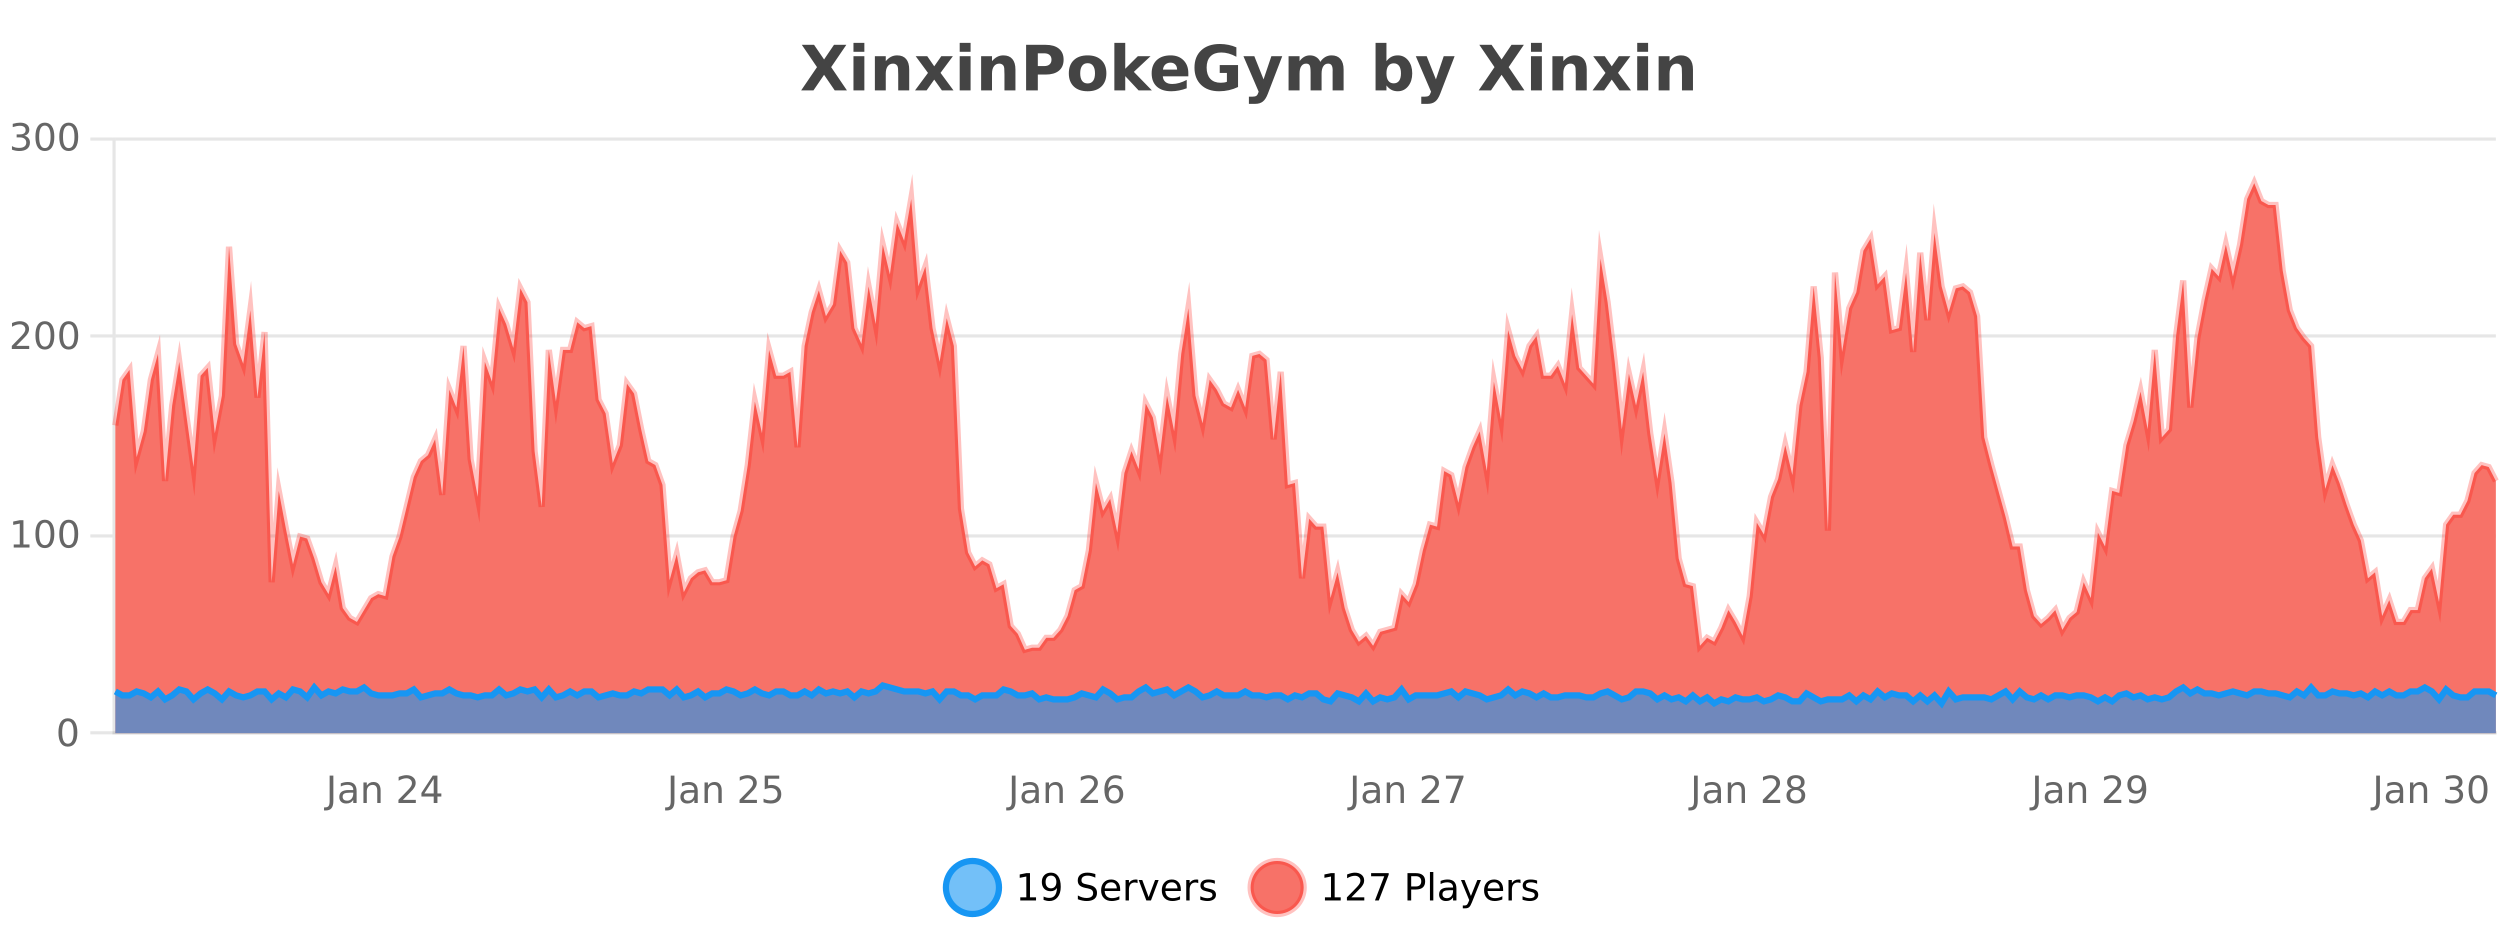 <?xml version="1.0" encoding="UTF-8"?>
<svg xmlns="http://www.w3.org/2000/svg" xmlns:xlink="http://www.w3.org/1999/xlink" width="800pt" height="300pt" viewBox="0 0 800 300" version="1.1">
<defs>
<clipPath id="clip1">
  <path d="M 274 263 L 348 263 L 348 300 L 274 300 Z M 274 263 "/>
</clipPath>
<clipPath id="clip2">
  <path d="M 371 263 L 446 263 L 446 300 L 371 300 Z M 371 263 "/>
</clipPath>
<clipPath id="clip3">
  <path d="M 36.906 58 L 798.676 58 L 798.676 234.602 L 36.906 234.602 Z M 36.906 58 "/>
</clipPath>
<clipPath id="clip4">
  <path d="M 35.906 43 L 799.676 43 L 799.676 235.602 L 35.906 235.602 Z M 35.906 43 "/>
</clipPath>
<clipPath id="clip5">
  <path d="M 36.906 219 L 798.676 219 L 798.676 234.602 L 36.906 234.602 Z M 36.906 219 "/>
</clipPath>
<clipPath id="clip6">
  <path d="M 35.906 191 L 799.676 191 L 799.676 235.602 L 35.906 235.602 Z M 35.906 191 "/>
</clipPath>
</defs>
<g id="surface961621">
<rect x="0" y="0" width="800" height="300" style="fill:rgb(100%,100%,100%);fill-opacity:1;stroke:none;"/>
<path style="fill:none;stroke-width:1;stroke-linecap:butt;stroke-linejoin:miter;stroke:rgb(0%,0%,0%);stroke-opacity:0.098;stroke-miterlimit:10;" d="M 37 234.5 L 798.676 234.5 "/>
<path style="fill:none;stroke-width:1;stroke-linecap:butt;stroke-linejoin:miter;stroke:rgb(0%,0%,0%);stroke-opacity:0.098;stroke-miterlimit:10;" d="M 28.906 234.5 L 36 234.5 "/>
<path style="fill:none;stroke-width:1;stroke-linecap:butt;stroke-linejoin:miter;stroke:rgb(0%,0%,0%);stroke-opacity:0.098;stroke-miterlimit:10;" d="M 37 171.5 L 798.676 171.5 "/>
<path style="fill:none;stroke-width:1;stroke-linecap:butt;stroke-linejoin:miter;stroke:rgb(0%,0%,0%);stroke-opacity:0.098;stroke-miterlimit:10;" d="M 28.906 171.5 L 36 171.5 "/>
<path style="fill:none;stroke-width:1;stroke-linecap:butt;stroke-linejoin:miter;stroke:rgb(0%,0%,0%);stroke-opacity:0.098;stroke-miterlimit:10;" d="M 37 107.5 L 798.676 107.5 "/>
<path style="fill:none;stroke-width:1;stroke-linecap:butt;stroke-linejoin:miter;stroke:rgb(0%,0%,0%);stroke-opacity:0.098;stroke-miterlimit:10;" d="M 28.906 107.5 L 36 107.5 "/>
<path style="fill:none;stroke-width:1;stroke-linecap:butt;stroke-linejoin:miter;stroke:rgb(0%,0%,0%);stroke-opacity:0.098;stroke-miterlimit:10;" d="M 37 44.5 L 798.676 44.5 "/>
<path style="fill:none;stroke-width:1;stroke-linecap:butt;stroke-linejoin:miter;stroke:rgb(0%,0%,0%);stroke-opacity:0.098;stroke-miterlimit:10;" d="M 28.906 44.5 L 36 44.5 "/>
<path style=" stroke:none;fill-rule:nonzero;fill:rgb(9.02%,58.824%,95.294%);fill-opacity:0.6;" d="M 319.672 284 C 319.672 288.688 315.871 292.484 311.188 292.484 C 306.5 292.484 302.699 288.688 302.699 284 C 302.699 279.312 306.5 275.516 311.188 275.516 C 315.871 275.516 319.672 279.312 319.672 284 Z M 319.672 284 "/>
<g clip-path="url(#clip1)" clip-rule="nonzero">
<path style="fill:none;stroke-width:2;stroke-linecap:butt;stroke-linejoin:miter;stroke:rgb(9.02%,58.824%,95.294%);stroke-opacity:1;stroke-miterlimit:10;" d="M 319.672 284 C 319.672 288.688 315.871 292.484 311.188 292.484 C 306.5 292.484 302.699 288.688 302.699 284 C 302.699 279.312 306.5 275.516 311.188 275.516 C 315.871 275.516 319.672 279.312 319.672 284 Z M 319.672 284 "/>
</g>
<path style=" stroke:none;fill-rule:nonzero;fill:rgb(0%,0%,0%);fill-opacity:1;" d="M 326.484 287.156 L 328.422 287.156 L 328.422 280.484 L 326.312 280.906 L 326.312 279.828 L 328.406 279.406 L 329.594 279.406 L 329.594 287.156 L 331.531 287.156 L 331.531 288.156 L 326.484 288.156 Z M 333.949 287.969 L 333.949 286.891 C 334.25 287.039 334.551 287.148 334.855 287.219 C 335.156 287.293 335.457 287.328 335.762 287.328 C 336.543 287.328 337.137 287.07 337.543 286.547 C 337.957 286.016 338.191 285.215 338.246 284.141 C 338.027 284.484 337.738 284.746 337.387 284.922 C 337.043 285.102 336.656 285.188 336.23 285.188 C 335.355 285.188 334.66 284.93 334.152 284.406 C 333.641 283.875 333.387 283.148 333.387 282.219 C 333.387 281.324 333.652 280.605 334.184 280.062 C 334.715 279.523 335.422 279.25 336.309 279.25 C 337.316 279.25 338.09 279.641 338.621 280.422 C 339.16 281.195 339.434 282.32 339.434 283.797 C 339.434 285.172 339.105 286.273 338.449 287.094 C 337.793 287.918 336.91 288.328 335.809 288.328 C 335.504 288.328 335.203 288.297 334.902 288.234 C 334.598 288.18 334.281 288.094 333.949 287.969 Z M 336.309 284.266 C 336.84 284.266 337.262 284.086 337.574 283.719 C 337.887 283.355 338.043 282.855 338.043 282.219 C 338.043 281.594 337.887 281.102 337.574 280.734 C 337.262 280.371 336.84 280.188 336.309 280.188 C 335.777 280.188 335.355 280.371 335.043 280.734 C 334.738 281.102 334.59 281.594 334.59 282.219 C 334.59 282.855 334.738 283.355 335.043 283.719 C 335.355 284.086 335.777 284.266 336.309 284.266 Z M 350.508 279.688 L 350.508 280.844 C 350.059 280.637 349.633 280.48 349.227 280.375 C 348.828 280.262 348.449 280.203 348.086 280.203 C 347.438 280.203 346.938 280.328 346.586 280.578 C 346.242 280.828 346.07 281.188 346.07 281.656 C 346.07 282.043 346.184 282.336 346.414 282.531 C 346.641 282.73 347.086 282.887 347.742 283 L 348.445 283.156 C 349.328 283.324 349.98 283.621 350.398 284.047 C 350.824 284.465 351.039 285.027 351.039 285.734 C 351.039 286.59 350.75 287.234 350.18 287.672 C 349.617 288.109 348.781 288.328 347.68 288.328 C 347.273 288.328 346.836 288.281 346.367 288.188 C 345.898 288.094 345.414 287.953 344.914 287.766 L 344.914 286.547 C 345.391 286.82 345.859 287.023 346.32 287.156 C 346.789 287.293 347.242 287.359 347.68 287.359 C 348.355 287.359 348.875 287.23 349.242 286.969 C 349.617 286.699 349.805 286.32 349.805 285.828 C 349.805 285.402 349.668 285.07 349.398 284.828 C 349.137 284.578 348.703 284.398 348.102 284.281 L 347.383 284.141 C 346.496 283.965 345.855 283.688 345.461 283.312 C 345.074 282.938 344.883 282.418 344.883 281.75 C 344.883 280.969 345.152 280.359 345.695 279.922 C 346.234 279.477 346.984 279.25 347.945 279.25 C 348.359 279.25 348.777 279.289 349.195 279.359 C 349.621 279.434 350.059 279.543 350.508 279.688 Z M 358.453 284.609 L 358.453 285.125 L 353.484 285.125 C 353.535 285.875 353.758 286.445 354.156 286.828 C 354.562 287.215 355.117 287.406 355.828 287.406 C 356.242 287.406 356.645 287.359 357.031 287.266 C 357.426 287.164 357.816 287.008 358.203 286.797 L 358.203 287.828 C 357.805 287.984 357.406 288.105 357 288.188 C 356.594 288.281 356.18 288.328 355.766 288.328 C 354.723 288.328 353.895 288.027 353.281 287.422 C 352.664 286.809 352.359 285.98 352.359 284.938 C 352.359 283.867 352.648 283.016 353.234 282.391 C 353.816 281.758 354.598 281.438 355.578 281.438 C 356.461 281.438 357.16 281.727 357.672 282.297 C 358.191 282.859 358.453 283.633 358.453 284.609 Z M 357.375 284.281 C 357.363 283.699 357.195 283.23 356.875 282.875 C 356.551 282.523 356.125 282.344 355.594 282.344 C 354.988 282.344 354.504 282.516 354.141 282.859 C 353.785 283.203 353.582 283.684 353.531 284.297 Z M 364.023 282.594 C 363.898 282.531 363.762 282.484 363.617 282.453 C 363.48 282.414 363.324 282.391 363.148 282.391 C 362.543 282.391 362.074 282.59 361.742 282.984 C 361.418 283.383 361.258 283.953 361.258 284.703 L 361.258 288.156 L 360.18 288.156 L 360.18 281.594 L 361.258 281.594 L 361.258 282.609 C 361.484 282.215 361.781 281.922 362.148 281.734 C 362.512 281.539 362.953 281.438 363.477 281.438 C 363.547 281.438 363.625 281.445 363.711 281.453 C 363.805 281.465 363.902 281.48 364.008 281.5 Z M 364.379 281.594 L 365.52 281.594 L 367.566 287.094 L 369.629 281.594 L 370.77 281.594 L 368.301 288.156 L 366.832 288.156 Z M 377.871 284.609 L 377.871 285.125 L 372.902 285.125 C 372.953 285.875 373.176 286.445 373.574 286.828 C 373.98 287.215 374.535 287.406 375.246 287.406 C 375.66 287.406 376.062 287.359 376.449 287.266 C 376.844 287.164 377.234 287.008 377.621 286.797 L 377.621 287.828 C 377.223 287.984 376.824 288.105 376.418 288.188 C 376.012 288.281 375.598 288.328 375.184 288.328 C 374.141 288.328 373.312 288.027 372.699 287.422 C 372.082 286.809 371.777 285.98 371.777 284.938 C 371.777 283.867 372.066 283.016 372.652 282.391 C 373.234 281.758 374.016 281.438 374.996 281.438 C 375.879 281.438 376.578 281.727 377.09 282.297 C 377.609 282.859 377.871 283.633 377.871 284.609 Z M 376.793 284.281 C 376.781 283.699 376.613 283.23 376.293 282.875 C 375.969 282.523 375.543 282.344 375.012 282.344 C 374.406 282.344 373.922 282.516 373.559 282.859 C 373.203 283.203 373 283.684 372.949 284.297 Z M 383.441 282.594 C 383.316 282.531 383.18 282.484 383.035 282.453 C 382.898 282.414 382.742 282.391 382.566 282.391 C 381.961 282.391 381.492 282.59 381.16 282.984 C 380.836 283.383 380.676 283.953 380.676 284.703 L 380.676 288.156 L 379.598 288.156 L 379.598 281.594 L 380.676 281.594 L 380.676 282.609 C 380.902 282.215 381.199 281.922 381.566 281.734 C 381.93 281.539 382.371 281.438 382.895 281.438 C 382.965 281.438 383.043 281.445 383.129 281.453 C 383.223 281.465 383.32 281.48 383.426 281.5 Z M 388.75 281.781 L 388.75 282.812 C 388.445 282.656 388.129 282.543 387.797 282.469 C 387.473 282.387 387.133 282.344 386.781 282.344 C 386.25 282.344 385.848 282.43 385.578 282.594 C 385.305 282.75 385.172 282.996 385.172 283.328 C 385.172 283.578 385.266 283.777 385.453 283.922 C 385.648 284.059 386.039 284.188 386.625 284.312 L 386.984 284.406 C 387.754 284.562 388.301 284.793 388.625 285.094 C 388.945 285.398 389.109 285.812 389.109 286.344 C 389.109 286.961 388.863 287.445 388.375 287.797 C 387.895 288.152 387.234 288.328 386.391 288.328 C 386.035 288.328 385.664 288.289 385.281 288.219 C 384.906 288.156 384.508 288.059 384.094 287.922 L 384.094 286.797 C 384.488 287.008 384.879 287.164 385.266 287.266 C 385.648 287.371 386.035 287.422 386.422 287.422 C 386.922 287.422 387.305 287.34 387.578 287.172 C 387.859 286.996 388 286.746 388 286.422 C 388 286.133 387.898 285.906 387.703 285.75 C 387.504 285.594 387.07 285.445 386.406 285.297 L 386.031 285.219 C 385.363 285.074 384.879 284.855 384.578 284.562 C 384.285 284.273 384.141 283.875 384.141 283.375 C 384.141 282.75 384.359 282.273 384.797 281.938 C 385.234 281.605 385.852 281.438 386.656 281.438 C 387.051 281.438 387.426 281.469 387.781 281.531 C 388.133 281.586 388.457 281.668 388.75 281.781 Z M 321.188 277.016 "/>
<path style=" stroke:none;fill-rule:nonzero;fill:rgb(96.863%,44.706%,40.784%);fill-opacity:1;" d="M 417.172 284 C 417.172 288.688 413.375 292.484 408.688 292.484 C 404 292.484 400.203 288.688 400.203 284 C 400.203 279.312 404 275.516 408.688 275.516 C 413.375 275.516 417.172 279.312 417.172 284 Z M 417.172 284 "/>
<g clip-path="url(#clip2)" clip-rule="nonzero">
<path style="fill:none;stroke-width:2;stroke-linecap:butt;stroke-linejoin:miter;stroke:rgb(100%,4.706%,0%);stroke-opacity:0.247;stroke-miterlimit:10;" d="M 417.172 284 C 417.172 288.688 413.375 292.484 408.688 292.484 C 404 292.484 400.203 288.688 400.203 284 C 400.203 279.312 404 275.516 408.688 275.516 C 413.375 275.516 417.172 279.312 417.172 284 Z M 417.172 284 "/>
</g>
<path style=" stroke:none;fill-rule:nonzero;fill:rgb(0%,0%,0%);fill-opacity:1;" d="M 423.984 287.156 L 425.922 287.156 L 425.922 280.484 L 423.812 280.906 L 423.812 279.828 L 425.906 279.406 L 427.094 279.406 L 427.094 287.156 L 429.031 287.156 L 429.031 288.156 L 423.984 288.156 Z M 432.434 287.156 L 436.574 287.156 L 436.574 288.156 L 431.012 288.156 L 431.012 287.156 C 431.457 286.699 432.066 286.078 432.84 285.297 C 433.621 284.508 434.109 283.996 434.309 283.766 C 434.691 283.352 434.957 282.996 435.105 282.703 C 435.262 282.402 435.34 282.109 435.34 281.828 C 435.34 281.359 435.172 280.98 434.84 280.688 C 434.516 280.398 434.094 280.25 433.574 280.25 C 433.199 280.25 432.801 280.312 432.387 280.438 C 431.98 280.562 431.543 280.762 431.074 281.031 L 431.074 279.828 C 431.551 279.641 431.996 279.5 432.402 279.406 C 432.816 279.305 433.199 279.25 433.543 279.25 C 434.449 279.25 435.172 279.48 435.715 279.938 C 436.254 280.387 436.527 280.992 436.527 281.75 C 436.527 282.105 436.457 282.445 436.324 282.766 C 436.188 283.09 435.941 283.469 435.59 283.906 C 435.484 284.023 435.172 284.352 434.652 284.891 C 434.129 285.434 433.391 286.188 432.434 287.156 Z M 438.758 279.406 L 444.383 279.406 L 444.383 279.906 L 441.211 288.156 L 439.977 288.156 L 442.961 280.406 L 438.758 280.406 Z M 451.578 280.375 L 451.578 283.672 L 453.062 283.672 C 453.613 283.672 454.039 283.531 454.344 283.25 C 454.645 282.961 454.797 282.547 454.797 282.016 C 454.797 281.496 454.645 281.094 454.344 280.812 C 454.039 280.523 453.613 280.375 453.062 280.375 Z M 450.391 279.406 L 453.062 279.406 C 454.051 279.406 454.797 279.633 455.297 280.078 C 455.797 280.516 456.047 281.164 456.047 282.016 C 456.047 282.883 455.797 283.539 455.297 283.984 C 454.797 284.422 454.051 284.641 453.062 284.641 L 451.578 284.641 L 451.578 288.156 L 450.391 288.156 Z M 457.582 279.031 L 458.66 279.031 L 458.66 288.156 L 457.582 288.156 Z M 463.898 284.859 C 463.031 284.859 462.43 284.961 462.086 285.156 C 461.75 285.355 461.586 285.695 461.586 286.172 C 461.586 286.559 461.711 286.867 461.961 287.094 C 462.219 287.312 462.562 287.422 462.992 287.422 C 463.594 287.422 464.074 287.215 464.43 286.797 C 464.793 286.371 464.977 285.805 464.977 285.094 L 464.977 284.859 Z M 466.055 284.406 L 466.055 288.156 L 464.977 288.156 L 464.977 287.156 C 464.727 287.555 464.418 287.852 464.055 288.047 C 463.688 288.234 463.242 288.328 462.711 288.328 C 462.031 288.328 461.496 288.141 461.102 287.766 C 460.703 287.383 460.508 286.875 460.508 286.25 C 460.508 285.512 460.75 284.953 461.242 284.578 C 461.742 284.203 462.48 284.016 463.461 284.016 L 464.977 284.016 L 464.977 283.906 C 464.977 283.406 464.809 283.023 464.477 282.75 C 464.152 282.48 463.699 282.344 463.117 282.344 C 462.742 282.344 462.371 282.391 462.008 282.484 C 461.652 282.578 461.312 282.715 460.992 282.891 L 460.992 281.891 C 461.387 281.734 461.766 281.621 462.133 281.547 C 462.508 281.477 462.871 281.438 463.227 281.438 C 464.172 281.438 464.883 281.684 465.352 282.172 C 465.82 282.664 466.055 283.406 466.055 284.406 Z M 471.004 288.766 C 470.699 289.547 470.402 290.055 470.113 290.297 C 469.82 290.535 469.434 290.656 468.957 290.656 L 468.098 290.656 L 468.098 289.75 L 468.723 289.75 C 469.023 289.75 469.254 289.676 469.41 289.531 C 469.574 289.395 469.758 289.066 469.957 288.547 L 470.16 288.047 L 467.504 281.594 L 468.645 281.594 L 470.691 286.719 L 472.754 281.594 L 473.895 281.594 Z M 480.996 284.609 L 480.996 285.125 L 476.027 285.125 C 476.078 285.875 476.301 286.445 476.699 286.828 C 477.105 287.215 477.66 287.406 478.371 287.406 C 478.785 287.406 479.188 287.359 479.574 287.266 C 479.969 287.164 480.359 287.008 480.746 286.797 L 480.746 287.828 C 480.348 287.984 479.949 288.105 479.543 288.188 C 479.137 288.281 478.723 288.328 478.309 288.328 C 477.266 288.328 476.438 288.027 475.824 287.422 C 475.207 286.809 474.902 285.98 474.902 284.938 C 474.902 283.867 475.191 283.016 475.777 282.391 C 476.359 281.758 477.141 281.438 478.121 281.438 C 479.004 281.438 479.703 281.727 480.215 282.297 C 480.734 282.859 480.996 283.633 480.996 284.609 Z M 479.918 284.281 C 479.906 283.699 479.738 283.23 479.418 282.875 C 479.094 282.523 478.668 282.344 478.137 282.344 C 477.531 282.344 477.047 282.516 476.684 282.859 C 476.328 283.203 476.125 283.684 476.074 284.297 Z M 486.566 282.594 C 486.441 282.531 486.305 282.484 486.16 282.453 C 486.023 282.414 485.867 282.391 485.691 282.391 C 485.086 282.391 484.617 282.59 484.285 282.984 C 483.961 283.383 483.801 283.953 483.801 284.703 L 483.801 288.156 L 482.723 288.156 L 482.723 281.594 L 483.801 281.594 L 483.801 282.609 C 484.027 282.215 484.324 281.922 484.691 281.734 C 485.055 281.539 485.496 281.438 486.02 281.438 C 486.09 281.438 486.168 281.445 486.254 281.453 C 486.348 281.465 486.445 281.48 486.551 281.5 Z M 491.875 281.781 L 491.875 282.812 C 491.57 282.656 491.254 282.543 490.922 282.469 C 490.598 282.387 490.258 282.344 489.906 282.344 C 489.375 282.344 488.973 282.43 488.703 282.594 C 488.43 282.75 488.297 282.996 488.297 283.328 C 488.297 283.578 488.391 283.777 488.578 283.922 C 488.773 284.059 489.164 284.188 489.75 284.312 L 490.109 284.406 C 490.879 284.562 491.426 284.793 491.75 285.094 C 492.07 285.398 492.234 285.812 492.234 286.344 C 492.234 286.961 491.988 287.445 491.5 287.797 C 491.02 288.152 490.359 288.328 489.516 288.328 C 489.16 288.328 488.789 288.289 488.406 288.219 C 488.031 288.156 487.633 288.059 487.219 287.922 L 487.219 286.797 C 487.613 287.008 488.004 287.164 488.391 287.266 C 488.773 287.371 489.16 287.422 489.547 287.422 C 490.047 287.422 490.43 287.34 490.703 287.172 C 490.984 286.996 491.125 286.746 491.125 286.422 C 491.125 286.133 491.023 285.906 490.828 285.75 C 490.629 285.594 490.195 285.445 489.531 285.297 L 489.156 285.219 C 488.488 285.074 488.004 284.855 487.703 284.562 C 487.41 284.273 487.266 283.875 487.266 283.375 C 487.266 282.75 487.484 282.273 487.922 281.938 C 488.359 281.605 488.977 281.438 489.781 281.438 C 490.176 281.438 490.551 281.469 490.906 281.531 C 491.258 281.586 491.582 281.668 491.875 281.781 Z M 418.688 277.016 "/>
<path style=" stroke:none;fill-rule:nonzero;fill:rgb(26.667%,26.667%,26.667%);fill-opacity:1;" d="M 265.969 21.484 L 271.016 28.922 L 267.109 28.922 L 263.703 23.938 L 260.312 28.922 L 256.375 28.922 L 261.438 21.484 L 256.578 14.344 L 260.5 14.344 L 263.703 19.031 L 266.875 14.344 L 270.828 14.344 Z M 273.109 17.984 L 276.594 17.984 L 276.594 28.922 L 273.109 28.922 Z M 273.109 13.719 L 276.594 13.719 L 276.594 16.578 L 273.109 16.578 Z M 290.945 22.266 L 290.945 28.922 L 287.43 28.922 L 287.43 23.828 C 287.43 22.883 287.406 22.23 287.367 21.875 C 287.324 21.512 287.25 21.246 287.148 21.078 C 287.012 20.852 286.824 20.672 286.586 20.547 C 286.355 20.422 286.09 20.359 285.789 20.359 C 285.059 20.359 284.484 20.641 284.07 21.203 C 283.652 21.766 283.445 22.547 283.445 23.547 L 283.445 28.922 L 279.961 28.922 L 279.961 17.984 L 283.445 17.984 L 283.445 19.578 C 283.977 18.945 284.539 18.477 285.133 18.172 C 285.727 17.871 286.375 17.719 287.086 17.719 C 288.355 17.719 289.312 18.109 289.961 18.891 C 290.617 19.664 290.945 20.789 290.945 22.266 Z M 296.953 23.328 L 293.016 17.984 L 296.719 17.984 L 298.953 21.219 L 301.219 17.984 L 304.922 17.984 L 300.969 23.312 L 305.109 28.922 L 301.406 28.922 L 298.953 25.469 L 296.516 28.922 L 292.812 28.922 Z M 307.102 17.984 L 310.586 17.984 L 310.586 28.922 L 307.102 28.922 Z M 307.102 13.719 L 310.586 13.719 L 310.586 16.578 L 307.102 16.578 Z M 324.941 22.266 L 324.941 28.922 L 321.426 28.922 L 321.426 23.828 C 321.426 22.883 321.402 22.23 321.363 21.875 C 321.32 21.512 321.246 21.246 321.145 21.078 C 321.008 20.852 320.82 20.672 320.582 20.547 C 320.352 20.422 320.086 20.359 319.785 20.359 C 319.055 20.359 318.48 20.641 318.066 21.203 C 317.648 21.766 317.441 22.547 317.441 23.547 L 317.441 28.922 L 313.957 28.922 L 313.957 17.984 L 317.441 17.984 L 317.441 19.578 C 317.973 18.945 318.535 18.477 319.129 18.172 C 319.723 17.871 320.371 17.719 321.082 17.719 C 322.352 17.719 323.309 18.109 323.957 18.891 C 324.613 19.664 324.941 20.789 324.941 22.266 Z M 328.352 14.344 L 334.586 14.344 C 336.438 14.344 337.859 14.758 338.852 15.578 C 339.852 16.402 340.352 17.574 340.352 19.094 C 340.352 20.625 339.852 21.805 338.852 22.625 C 337.859 23.449 336.438 23.859 334.586 23.859 L 332.102 23.859 L 332.102 28.922 L 328.352 28.922 Z M 332.102 17.062 L 332.102 21.141 L 334.18 21.141 C 334.906 21.141 335.469 20.965 335.867 20.609 C 336.273 20.258 336.477 19.75 336.477 19.094 C 336.477 18.449 336.273 17.949 335.867 17.594 C 335.469 17.242 334.906 17.062 334.18 17.062 Z M 348.055 20.219 C 347.273 20.219 346.68 20.5 346.273 21.062 C 345.867 21.617 345.664 22.418 345.664 23.469 C 345.664 24.512 345.867 25.312 346.273 25.875 C 346.68 26.43 347.273 26.703 348.055 26.703 C 348.812 26.703 349.391 26.43 349.789 25.875 C 350.195 25.312 350.398 24.512 350.398 23.469 C 350.398 22.418 350.195 21.617 349.789 21.062 C 349.391 20.5 348.812 20.219 348.055 20.219 Z M 348.055 17.719 C 349.93 17.719 351.391 18.23 352.445 19.25 C 353.508 20.262 354.039 21.668 354.039 23.469 C 354.039 25.262 353.508 26.668 352.445 27.688 C 351.391 28.699 349.93 29.203 348.055 29.203 C 346.156 29.203 344.68 28.699 343.617 27.688 C 342.555 26.668 342.023 25.262 342.023 23.469 C 342.023 21.668 342.555 20.262 343.617 19.25 C 344.68 18.23 346.156 17.719 348.055 17.719 Z M 356.594 13.719 L 360.078 13.719 L 360.078 22 L 364.109 17.984 L 368.172 17.984 L 362.828 23 L 368.594 28.922 L 364.344 28.922 L 360.078 24.359 L 360.078 28.922 L 356.594 28.922 Z M 380.266 23.422 L 380.266 24.422 L 372.094 24.422 C 372.176 25.246 372.473 25.859 372.984 26.266 C 373.492 26.672 374.203 26.875 375.109 26.875 C 375.848 26.875 376.602 26.766 377.375 26.547 C 378.145 26.328 378.938 26 379.75 25.562 L 379.75 28.25 C 378.926 28.562 378.098 28.797 377.266 28.953 C 376.441 29.117 375.617 29.203 374.797 29.203 C 372.816 29.203 371.273 28.703 370.172 27.703 C 369.078 26.695 368.531 25.281 368.531 23.469 C 368.531 21.68 369.066 20.273 370.141 19.25 C 371.223 18.23 372.707 17.719 374.594 17.719 C 376.312 17.719 377.688 18.242 378.719 19.281 C 379.75 20.312 380.266 21.695 380.266 23.422 Z M 376.672 22.266 C 376.672 21.602 376.477 21.062 376.094 20.656 C 375.707 20.25 375.203 20.047 374.578 20.047 C 373.898 20.047 373.348 20.242 372.922 20.625 C 372.504 21 372.242 21.547 372.141 22.266 Z M 396.172 27.844 C 395.234 28.293 394.258 28.633 393.25 28.859 C 392.25 29.086 391.207 29.203 390.125 29.203 C 387.695 29.203 385.773 28.527 384.359 27.172 C 382.941 25.809 382.234 23.965 382.234 21.641 C 382.234 19.297 382.953 17.453 384.391 16.109 C 385.836 14.758 387.82 14.078 390.344 14.078 C 391.312 14.078 392.238 14.172 393.125 14.359 C 394.008 14.539 394.848 14.805 395.641 15.156 L 395.641 18.172 C 394.828 17.715 394.016 17.371 393.203 17.141 C 392.398 16.914 391.598 16.797 390.797 16.797 C 389.297 16.797 388.141 17.219 387.328 18.062 C 386.523 18.898 386.125 20.09 386.125 21.641 C 386.125 23.184 386.516 24.375 387.297 25.219 C 388.078 26.062 389.188 26.484 390.625 26.484 C 391.008 26.484 391.367 26.461 391.703 26.406 C 392.047 26.355 392.348 26.277 392.609 26.172 L 392.609 23.344 L 390.312 23.344 L 390.312 20.828 L 396.172 20.828 Z M 397.898 17.984 L 401.383 17.984 L 404.336 25.406 L 406.836 17.984 L 410.32 17.984 L 405.727 29.953 C 405.266 31.172 404.727 32.02 404.102 32.5 C 403.484 32.988 402.68 33.234 401.68 33.234 L 399.648 33.234 L 399.648 30.938 L 400.742 30.938 C 401.336 30.938 401.766 30.844 402.039 30.656 C 402.309 30.469 402.516 30.129 402.664 29.641 L 402.773 29.344 Z M 422.5 19.797 C 422.945 19.121 423.473 18.605 424.078 18.25 C 424.691 17.898 425.363 17.719 426.094 17.719 C 427.344 17.719 428.297 18.109 428.953 18.891 C 429.617 19.664 429.953 20.789 429.953 22.266 L 429.953 28.922 L 426.438 28.922 L 426.438 23.219 C 426.438 23.137 426.438 23.047 426.438 22.953 C 426.445 22.859 426.453 22.73 426.453 22.562 C 426.453 21.793 426.336 21.234 426.109 20.891 C 425.879 20.539 425.508 20.359 425 20.359 C 424.344 20.359 423.832 20.637 423.469 21.188 C 423.102 21.73 422.914 22.516 422.906 23.547 L 422.906 28.922 L 419.391 28.922 L 419.391 23.219 C 419.391 22.012 419.285 21.234 419.078 20.891 C 418.867 20.539 418.5 20.359 417.969 20.359 C 417.289 20.359 416.77 20.637 416.406 21.188 C 416.039 21.73 415.859 22.516 415.859 23.547 L 415.859 28.922 L 412.344 28.922 L 412.344 17.984 L 415.859 17.984 L 415.859 19.578 C 416.297 18.965 416.789 18.5 417.344 18.188 C 417.895 17.875 418.508 17.719 419.188 17.719 C 419.938 17.719 420.602 17.902 421.188 18.266 C 421.77 18.633 422.207 19.141 422.5 19.797 Z M 445.992 26.672 C 446.742 26.672 447.312 26.402 447.711 25.859 C 448.105 25.309 448.305 24.512 448.305 23.469 C 448.305 22.43 448.105 21.637 447.711 21.094 C 447.312 20.543 446.742 20.266 445.992 20.266 C 445.242 20.266 444.664 20.543 444.258 21.094 C 443.859 21.637 443.664 22.43 443.664 23.469 C 443.664 24.5 443.859 25.293 444.258 25.844 C 444.664 26.398 445.242 26.672 445.992 26.672 Z M 443.664 19.578 C 444.152 18.945 444.688 18.477 445.273 18.172 C 445.855 17.871 446.527 17.719 447.289 17.719 C 448.641 17.719 449.75 18.258 450.617 19.328 C 451.48 20.402 451.914 21.781 451.914 23.469 C 451.914 25.148 451.48 26.523 450.617 27.594 C 449.75 28.668 448.641 29.203 447.289 29.203 C 446.527 29.203 445.855 29.051 445.273 28.75 C 444.688 28.449 444.152 27.98 443.664 27.344 L 443.664 28.922 L 440.18 28.922 L 440.18 13.719 L 443.664 13.719 Z M 453.055 17.984 L 456.539 17.984 L 459.492 25.406 L 461.992 17.984 L 465.477 17.984 L 460.883 29.953 C 460.422 31.172 459.883 32.02 459.258 32.5 C 458.641 32.988 457.836 33.234 456.836 33.234 L 454.805 33.234 L 454.805 30.938 L 455.898 30.938 C 456.492 30.938 456.922 30.844 457.195 30.656 C 457.465 30.469 457.672 30.129 457.82 29.641 L 457.93 29.344 Z M 482.773 21.484 L 487.82 28.922 L 483.914 28.922 L 480.508 23.938 L 477.117 28.922 L 473.18 28.922 L 478.242 21.484 L 473.383 14.344 L 477.305 14.344 L 480.508 19.031 L 483.68 14.344 L 487.633 14.344 Z M 489.914 17.984 L 493.398 17.984 L 493.398 28.922 L 489.914 28.922 Z M 489.914 13.719 L 493.398 13.719 L 493.398 16.578 L 489.914 16.578 Z M 507.754 22.266 L 507.754 28.922 L 504.238 28.922 L 504.238 23.828 C 504.238 22.883 504.215 22.23 504.176 21.875 C 504.133 21.512 504.059 21.246 503.957 21.078 C 503.82 20.852 503.633 20.672 503.395 20.547 C 503.164 20.422 502.898 20.359 502.598 20.359 C 501.867 20.359 501.293 20.641 500.879 21.203 C 500.461 21.766 500.254 22.547 500.254 23.547 L 500.254 28.922 L 496.77 28.922 L 496.77 17.984 L 500.254 17.984 L 500.254 19.578 C 500.785 18.945 501.348 18.477 501.941 18.172 C 502.535 17.871 503.184 17.719 503.895 17.719 C 505.164 17.719 506.121 18.109 506.77 18.891 C 507.426 19.664 507.754 20.789 507.754 22.266 Z M 513.758 23.328 L 509.82 17.984 L 513.523 17.984 L 515.758 21.219 L 518.023 17.984 L 521.727 17.984 L 517.773 23.312 L 521.914 28.922 L 518.211 28.922 L 515.758 25.469 L 513.32 28.922 L 509.617 28.922 Z M 523.906 17.984 L 527.391 17.984 L 527.391 28.922 L 523.906 28.922 Z M 523.906 13.719 L 527.391 13.719 L 527.391 16.578 L 523.906 16.578 Z M 541.75 22.266 L 541.75 28.922 L 538.234 28.922 L 538.234 23.828 C 538.234 22.883 538.211 22.23 538.172 21.875 C 538.129 21.512 538.055 21.246 537.953 21.078 C 537.816 20.852 537.629 20.672 537.391 20.547 C 537.16 20.422 536.895 20.359 536.594 20.359 C 535.863 20.359 535.289 20.641 534.875 21.203 C 534.457 21.766 534.25 22.547 534.25 23.547 L 534.25 28.922 L 530.766 28.922 L 530.766 17.984 L 534.25 17.984 L 534.25 19.578 C 534.781 18.945 535.344 18.477 535.938 18.172 C 536.531 17.871 537.18 17.719 537.891 17.719 C 539.16 17.719 540.117 18.109 540.766 18.891 C 541.422 19.664 541.75 20.789 541.75 22.266 Z M 256 10.359 "/>
<path style="fill:none;stroke-width:1;stroke-linecap:butt;stroke-linejoin:miter;stroke:rgb(0%,0%,0%);stroke-opacity:0.098;stroke-miterlimit:10;" d="M 36 234.5 L 799 234.5 "/>
<path style=" stroke:none;fill-rule:nonzero;fill:rgb(40%,40%,40%);fill-opacity:1;" d="M 105.484 248.203 L 106.672 248.203 L 106.672 256.344 C 106.672 257.395 106.469 258.16 106.062 258.641 C 105.664 259.117 105.023 259.359 104.141 259.359 L 103.688 259.359 L 103.688 258.359 L 104.062 258.359 C 104.582 258.359 104.945 258.211 105.156 257.922 C 105.375 257.629 105.484 257.102 105.484 256.344 Z M 111.961 253.656 C 111.094 253.656 110.492 253.758 110.148 253.953 C 109.812 254.152 109.648 254.492 109.648 254.969 C 109.648 255.355 109.773 255.664 110.023 255.891 C 110.281 256.109 110.625 256.219 111.055 256.219 C 111.656 256.219 112.137 256.012 112.492 255.594 C 112.855 255.168 113.039 254.602 113.039 253.891 L 113.039 253.656 Z M 114.117 253.203 L 114.117 256.953 L 113.039 256.953 L 113.039 255.953 C 112.789 256.352 112.48 256.648 112.117 256.844 C 111.75 257.031 111.305 257.125 110.773 257.125 C 110.094 257.125 109.559 256.938 109.164 256.562 C 108.766 256.18 108.57 255.672 108.57 255.047 C 108.57 254.309 108.812 253.75 109.305 253.375 C 109.805 253 110.543 252.812 111.523 252.812 L 113.039 252.812 L 113.039 252.703 C 113.039 252.203 112.871 251.82 112.539 251.547 C 112.215 251.277 111.762 251.141 111.18 251.141 C 110.805 251.141 110.434 251.188 110.07 251.281 C 109.715 251.375 109.375 251.512 109.055 251.688 L 109.055 250.688 C 109.449 250.531 109.828 250.418 110.195 250.344 C 110.57 250.273 110.934 250.234 111.289 250.234 C 112.234 250.234 112.945 250.48 113.414 250.969 C 113.883 251.461 114.117 252.203 114.117 253.203 Z M 121.797 252.984 L 121.797 256.953 L 120.719 256.953 L 120.719 253.031 C 120.719 252.406 120.594 251.945 120.344 251.641 C 120.102 251.328 119.742 251.172 119.266 251.172 C 118.68 251.172 118.219 251.359 117.875 251.734 C 117.539 252.102 117.375 252.605 117.375 253.25 L 117.375 256.953 L 116.297 256.953 L 116.297 250.391 L 117.375 250.391 L 117.375 251.406 C 117.633 251.012 117.938 250.719 118.281 250.531 C 118.633 250.336 119.039 250.234 119.5 250.234 C 120.25 250.234 120.816 250.469 121.203 250.938 C 121.598 251.398 121.797 252.078 121.797 252.984 Z M 128.922 255.953 L 133.062 255.953 L 133.062 256.953 L 127.5 256.953 L 127.5 255.953 C 127.945 255.496 128.555 254.875 129.328 254.094 C 130.109 253.305 130.598 252.793 130.797 252.562 C 131.18 252.148 131.445 251.793 131.594 251.5 C 131.75 251.199 131.828 250.906 131.828 250.625 C 131.828 250.156 131.66 249.777 131.328 249.484 C 131.004 249.195 130.582 249.047 130.062 249.047 C 129.688 249.047 129.289 249.109 128.875 249.234 C 128.469 249.359 128.031 249.559 127.562 249.828 L 127.562 248.625 C 128.039 248.438 128.484 248.297 128.891 248.203 C 129.305 248.102 129.688 248.047 130.031 248.047 C 130.938 248.047 131.66 248.277 132.203 248.734 C 132.742 249.184 133.016 249.789 133.016 250.547 C 133.016 250.902 132.945 251.242 132.812 251.562 C 132.676 251.887 132.43 252.266 132.078 252.703 C 131.973 252.82 131.66 253.148 131.141 253.688 C 130.617 254.23 129.879 254.984 128.922 255.953 Z M 138.789 249.234 L 135.805 253.906 L 138.789 253.906 Z M 138.477 248.203 L 139.977 248.203 L 139.977 253.906 L 141.227 253.906 L 141.227 254.891 L 139.977 254.891 L 139.977 256.953 L 138.789 256.953 L 138.789 254.891 L 134.852 254.891 L 134.852 253.75 Z M 104.312 245.816 "/>
<path style=" stroke:none;fill-rule:nonzero;fill:rgb(40%,40%,40%);fill-opacity:1;" d="M 214.637 248.203 L 215.824 248.203 L 215.824 256.344 C 215.824 257.395 215.621 258.16 215.215 258.641 C 214.816 259.117 214.176 259.359 213.293 259.359 L 212.84 259.359 L 212.84 258.359 L 213.215 258.359 C 213.734 258.359 214.098 258.211 214.309 257.922 C 214.527 257.629 214.637 257.102 214.637 256.344 Z M 221.113 253.656 C 220.246 253.656 219.645 253.758 219.301 253.953 C 218.965 254.152 218.801 254.492 218.801 254.969 C 218.801 255.355 218.926 255.664 219.176 255.891 C 219.434 256.109 219.777 256.219 220.207 256.219 C 220.809 256.219 221.289 256.012 221.645 255.594 C 222.008 255.168 222.191 254.602 222.191 253.891 L 222.191 253.656 Z M 223.27 253.203 L 223.27 256.953 L 222.191 256.953 L 222.191 255.953 C 221.941 256.352 221.633 256.648 221.27 256.844 C 220.902 257.031 220.457 257.125 219.926 257.125 C 219.246 257.125 218.711 256.938 218.316 256.562 C 217.918 256.18 217.723 255.672 217.723 255.047 C 217.723 254.309 217.965 253.75 218.457 253.375 C 218.957 253 219.695 252.812 220.676 252.812 L 222.191 252.812 L 222.191 252.703 C 222.191 252.203 222.023 251.82 221.691 251.547 C 221.367 251.277 220.914 251.141 220.332 251.141 C 219.957 251.141 219.586 251.188 219.223 251.281 C 218.867 251.375 218.527 251.512 218.207 251.688 L 218.207 250.688 C 218.602 250.531 218.98 250.418 219.348 250.344 C 219.723 250.273 220.086 250.234 220.441 250.234 C 221.387 250.234 222.098 250.48 222.566 250.969 C 223.035 251.461 223.27 252.203 223.27 253.203 Z M 230.953 252.984 L 230.953 256.953 L 229.875 256.953 L 229.875 253.031 C 229.875 252.406 229.75 251.945 229.5 251.641 C 229.258 251.328 228.898 251.172 228.422 251.172 C 227.836 251.172 227.375 251.359 227.031 251.734 C 226.695 252.102 226.531 252.605 226.531 253.25 L 226.531 256.953 L 225.453 256.953 L 225.453 250.391 L 226.531 250.391 L 226.531 251.406 C 226.789 251.012 227.094 250.719 227.438 250.531 C 227.789 250.336 228.195 250.234 228.656 250.234 C 229.406 250.234 229.973 250.469 230.359 250.938 C 230.754 251.398 230.953 252.078 230.953 252.984 Z M 238.074 255.953 L 242.215 255.953 L 242.215 256.953 L 236.652 256.953 L 236.652 255.953 C 237.098 255.496 237.707 254.875 238.48 254.094 C 239.262 253.305 239.75 252.793 239.949 252.562 C 240.332 252.148 240.598 251.793 240.746 251.5 C 240.902 251.199 240.98 250.906 240.98 250.625 C 240.98 250.156 240.812 249.777 240.48 249.484 C 240.156 249.195 239.734 249.047 239.215 249.047 C 238.84 249.047 238.441 249.109 238.027 249.234 C 237.621 249.359 237.184 249.559 236.715 249.828 L 236.715 248.625 C 237.191 248.438 237.637 248.297 238.043 248.203 C 238.457 248.102 238.84 248.047 239.184 248.047 C 240.09 248.047 240.812 248.277 241.355 248.734 C 241.895 249.184 242.168 249.789 242.168 250.547 C 242.168 250.902 242.098 251.242 241.965 251.562 C 241.828 251.887 241.582 252.266 241.23 252.703 C 241.125 252.82 240.812 253.148 240.293 253.688 C 239.77 254.23 239.031 254.984 238.074 255.953 Z M 244.711 248.203 L 249.352 248.203 L 249.352 249.203 L 245.789 249.203 L 245.789 251.344 C 245.965 251.281 246.137 251.242 246.305 251.219 C 246.48 251.188 246.652 251.172 246.82 251.172 C 247.797 251.172 248.574 251.445 249.148 251.984 C 249.719 252.516 250.008 253.234 250.008 254.141 C 250.008 255.09 249.711 255.824 249.117 256.344 C 248.531 256.867 247.711 257.125 246.648 257.125 C 246.273 257.125 245.891 257.094 245.508 257.031 C 245.133 256.969 244.742 256.875 244.336 256.75 L 244.336 255.562 C 244.688 255.75 245.055 255.891 245.43 255.984 C 245.805 256.078 246.199 256.125 246.617 256.125 C 247.293 256.125 247.828 255.949 248.227 255.594 C 248.621 255.242 248.82 254.758 248.82 254.141 C 248.82 253.539 248.621 253.059 248.227 252.703 C 247.828 252.352 247.293 252.172 246.617 252.172 C 246.305 252.172 245.984 252.211 245.664 252.281 C 245.352 252.344 245.031 252.449 244.711 252.594 Z M 213.465 245.816 "/>
<path style=" stroke:none;fill-rule:nonzero;fill:rgb(40%,40%,40%);fill-opacity:1;" d="M 323.785 248.203 L 324.973 248.203 L 324.973 256.344 C 324.973 257.395 324.77 258.16 324.363 258.641 C 323.965 259.117 323.324 259.359 322.441 259.359 L 321.988 259.359 L 321.988 258.359 L 322.363 258.359 C 322.883 258.359 323.246 258.211 323.457 257.922 C 323.676 257.629 323.785 257.102 323.785 256.344 Z M 330.262 253.656 C 329.395 253.656 328.793 253.758 328.449 253.953 C 328.113 254.152 327.949 254.492 327.949 254.969 C 327.949 255.355 328.074 255.664 328.324 255.891 C 328.582 256.109 328.926 256.219 329.355 256.219 C 329.957 256.219 330.438 256.012 330.793 255.594 C 331.156 255.168 331.34 254.602 331.34 253.891 L 331.34 253.656 Z M 332.418 253.203 L 332.418 256.953 L 331.34 256.953 L 331.34 255.953 C 331.09 256.352 330.781 256.648 330.418 256.844 C 330.051 257.031 329.605 257.125 329.074 257.125 C 328.395 257.125 327.859 256.938 327.465 256.562 C 327.066 256.18 326.871 255.672 326.871 255.047 C 326.871 254.309 327.113 253.75 327.605 253.375 C 328.105 253 328.844 252.812 329.824 252.812 L 331.34 252.812 L 331.34 252.703 C 331.34 252.203 331.172 251.82 330.84 251.547 C 330.516 251.277 330.062 251.141 329.48 251.141 C 329.105 251.141 328.734 251.188 328.371 251.281 C 328.016 251.375 327.676 251.512 327.355 251.688 L 327.355 250.688 C 327.75 250.531 328.129 250.418 328.496 250.344 C 328.871 250.273 329.234 250.234 329.59 250.234 C 330.535 250.234 331.246 250.48 331.715 250.969 C 332.184 251.461 332.418 252.203 332.418 253.203 Z M 340.102 252.984 L 340.102 256.953 L 339.023 256.953 L 339.023 253.031 C 339.023 252.406 338.898 251.945 338.648 251.641 C 338.406 251.328 338.047 251.172 337.57 251.172 C 336.984 251.172 336.523 251.359 336.18 251.734 C 335.844 252.102 335.68 252.605 335.68 253.25 L 335.68 256.953 L 334.602 256.953 L 334.602 250.391 L 335.68 250.391 L 335.68 251.406 C 335.938 251.012 336.242 250.719 336.586 250.531 C 336.938 250.336 337.344 250.234 337.805 250.234 C 338.555 250.234 339.121 250.469 339.508 250.938 C 339.902 251.398 340.102 252.078 340.102 252.984 Z M 347.223 255.953 L 351.363 255.953 L 351.363 256.953 L 345.801 256.953 L 345.801 255.953 C 346.246 255.496 346.855 254.875 347.629 254.094 C 348.41 253.305 348.898 252.793 349.098 252.562 C 349.48 252.148 349.746 251.793 349.895 251.5 C 350.051 251.199 350.129 250.906 350.129 250.625 C 350.129 250.156 349.961 249.777 349.629 249.484 C 349.305 249.195 348.883 249.047 348.363 249.047 C 347.988 249.047 347.59 249.109 347.176 249.234 C 346.77 249.359 346.332 249.559 345.863 249.828 L 345.863 248.625 C 346.34 248.438 346.785 248.297 347.191 248.203 C 347.605 248.102 347.988 248.047 348.332 248.047 C 349.238 248.047 349.961 248.277 350.504 248.734 C 351.043 249.184 351.316 249.789 351.316 250.547 C 351.316 250.902 351.246 251.242 351.113 251.562 C 350.977 251.887 350.73 252.266 350.379 252.703 C 350.273 252.82 349.961 253.148 349.441 253.688 C 348.918 254.23 348.18 254.984 347.223 255.953 Z M 356.531 252.109 C 356 252.109 355.578 252.293 355.266 252.656 C 354.953 253.023 354.797 253.516 354.797 254.141 C 354.797 254.777 354.953 255.277 355.266 255.641 C 355.578 256.008 356 256.188 356.531 256.188 C 357.062 256.188 357.477 256.008 357.781 255.641 C 358.094 255.277 358.25 254.777 358.25 254.141 C 358.25 253.516 358.094 253.023 357.781 252.656 C 357.477 252.293 357.062 252.109 356.531 252.109 Z M 358.875 248.391 L 358.875 249.469 C 358.57 249.336 358.27 249.23 357.969 249.156 C 357.664 249.086 357.367 249.047 357.078 249.047 C 356.297 249.047 355.695 249.312 355.281 249.844 C 354.875 250.367 354.641 251.156 354.578 252.219 C 354.805 251.887 355.094 251.633 355.438 251.453 C 355.789 251.266 356.176 251.172 356.594 251.172 C 357.469 251.172 358.16 251.438 358.672 251.969 C 359.18 252.5 359.438 253.227 359.438 254.141 C 359.438 255.047 359.172 255.773 358.641 256.312 C 358.109 256.855 357.406 257.125 356.531 257.125 C 355.508 257.125 354.734 256.742 354.203 255.969 C 353.672 255.188 353.406 254.062 353.406 252.594 C 353.406 251.211 353.734 250.105 354.391 249.281 C 355.047 248.461 355.926 248.047 357.031 248.047 C 357.32 248.047 357.617 248.078 357.922 248.141 C 358.223 248.195 358.539 248.277 358.875 248.391 Z M 322.613 245.816 "/>
<path style=" stroke:none;fill-rule:nonzero;fill:rgb(40%,40%,40%);fill-opacity:1;" d="M 432.934 248.203 L 434.121 248.203 L 434.121 256.344 C 434.121 257.395 433.918 258.16 433.512 258.641 C 433.113 259.117 432.473 259.359 431.59 259.359 L 431.137 259.359 L 431.137 258.359 L 431.512 258.359 C 432.031 258.359 432.395 258.211 432.605 257.922 C 432.824 257.629 432.934 257.102 432.934 256.344 Z M 439.41 253.656 C 438.543 253.656 437.941 253.758 437.598 253.953 C 437.262 254.152 437.098 254.492 437.098 254.969 C 437.098 255.355 437.223 255.664 437.473 255.891 C 437.73 256.109 438.074 256.219 438.504 256.219 C 439.105 256.219 439.586 256.012 439.941 255.594 C 440.305 255.168 440.488 254.602 440.488 253.891 L 440.488 253.656 Z M 441.566 253.203 L 441.566 256.953 L 440.488 256.953 L 440.488 255.953 C 440.238 256.352 439.93 256.648 439.566 256.844 C 439.199 257.031 438.754 257.125 438.223 257.125 C 437.543 257.125 437.008 256.938 436.613 256.562 C 436.215 256.18 436.02 255.672 436.02 255.047 C 436.02 254.309 436.262 253.75 436.754 253.375 C 437.254 253 437.992 252.812 438.973 252.812 L 440.488 252.812 L 440.488 252.703 C 440.488 252.203 440.32 251.82 439.988 251.547 C 439.664 251.277 439.211 251.141 438.629 251.141 C 438.254 251.141 437.883 251.188 437.52 251.281 C 437.164 251.375 436.824 251.512 436.504 251.688 L 436.504 250.688 C 436.898 250.531 437.277 250.418 437.645 250.344 C 438.02 250.273 438.383 250.234 438.738 250.234 C 439.684 250.234 440.395 250.48 440.863 250.969 C 441.332 251.461 441.566 252.203 441.566 253.203 Z M 449.25 252.984 L 449.25 256.953 L 448.172 256.953 L 448.172 253.031 C 448.172 252.406 448.047 251.945 447.797 251.641 C 447.555 251.328 447.195 251.172 446.719 251.172 C 446.133 251.172 445.672 251.359 445.328 251.734 C 444.992 252.102 444.828 252.605 444.828 253.25 L 444.828 256.953 L 443.75 256.953 L 443.75 250.391 L 444.828 250.391 L 444.828 251.406 C 445.086 251.012 445.391 250.719 445.734 250.531 C 446.086 250.336 446.492 250.234 446.953 250.234 C 447.703 250.234 448.27 250.469 448.656 250.938 C 449.051 251.398 449.25 252.078 449.25 252.984 Z M 456.371 255.953 L 460.512 255.953 L 460.512 256.953 L 454.949 256.953 L 454.949 255.953 C 455.395 255.496 456.004 254.875 456.777 254.094 C 457.559 253.305 458.047 252.793 458.246 252.562 C 458.629 252.148 458.895 251.793 459.043 251.5 C 459.199 251.199 459.277 250.906 459.277 250.625 C 459.277 250.156 459.109 249.777 458.777 249.484 C 458.453 249.195 458.031 249.047 457.512 249.047 C 457.137 249.047 456.738 249.109 456.324 249.234 C 455.918 249.359 455.48 249.559 455.012 249.828 L 455.012 248.625 C 455.488 248.438 455.934 248.297 456.34 248.203 C 456.754 248.102 457.137 248.047 457.48 248.047 C 458.387 248.047 459.109 248.277 459.652 248.734 C 460.191 249.184 460.465 249.789 460.465 250.547 C 460.465 250.902 460.395 251.242 460.262 251.562 C 460.125 251.887 459.879 252.266 459.527 252.703 C 459.422 252.82 459.109 253.148 458.59 253.688 C 458.066 254.23 457.328 254.984 456.371 255.953 Z M 462.695 248.203 L 468.32 248.203 L 468.32 248.703 L 465.148 256.953 L 463.914 256.953 L 466.898 249.203 L 462.695 249.203 Z M 431.762 245.816 "/>
<path style=" stroke:none;fill-rule:nonzero;fill:rgb(40%,40%,40%);fill-opacity:1;" d="M 542.082 248.203 L 543.27 248.203 L 543.27 256.344 C 543.27 257.395 543.066 258.16 542.66 258.641 C 542.262 259.117 541.621 259.359 540.738 259.359 L 540.285 259.359 L 540.285 258.359 L 540.66 258.359 C 541.18 258.359 541.543 258.211 541.754 257.922 C 541.973 257.629 542.082 257.102 542.082 256.344 Z M 548.559 253.656 C 547.691 253.656 547.09 253.758 546.746 253.953 C 546.41 254.152 546.246 254.492 546.246 254.969 C 546.246 255.355 546.371 255.664 546.621 255.891 C 546.879 256.109 547.223 256.219 547.652 256.219 C 548.254 256.219 548.734 256.012 549.09 255.594 C 549.453 255.168 549.637 254.602 549.637 253.891 L 549.637 253.656 Z M 550.715 253.203 L 550.715 256.953 L 549.637 256.953 L 549.637 255.953 C 549.387 256.352 549.078 256.648 548.715 256.844 C 548.348 257.031 547.902 257.125 547.371 257.125 C 546.691 257.125 546.156 256.938 545.762 256.562 C 545.363 256.18 545.168 255.672 545.168 255.047 C 545.168 254.309 545.41 253.75 545.902 253.375 C 546.402 253 547.141 252.812 548.121 252.812 L 549.637 252.812 L 549.637 252.703 C 549.637 252.203 549.469 251.82 549.137 251.547 C 548.812 251.277 548.359 251.141 547.777 251.141 C 547.402 251.141 547.031 251.188 546.668 251.281 C 546.312 251.375 545.973 251.512 545.652 251.688 L 545.652 250.688 C 546.047 250.531 546.426 250.418 546.793 250.344 C 547.168 250.273 547.531 250.234 547.887 250.234 C 548.832 250.234 549.543 250.48 550.012 250.969 C 550.48 251.461 550.715 252.203 550.715 253.203 Z M 558.398 252.984 L 558.398 256.953 L 557.32 256.953 L 557.32 253.031 C 557.32 252.406 557.195 251.945 556.945 251.641 C 556.703 251.328 556.344 251.172 555.867 251.172 C 555.281 251.172 554.82 251.359 554.477 251.734 C 554.141 252.102 553.977 252.605 553.977 253.25 L 553.977 256.953 L 552.898 256.953 L 552.898 250.391 L 553.977 250.391 L 553.977 251.406 C 554.234 251.012 554.539 250.719 554.883 250.531 C 555.234 250.336 555.641 250.234 556.102 250.234 C 556.852 250.234 557.418 250.469 557.805 250.938 C 558.199 251.398 558.398 252.078 558.398 252.984 Z M 565.52 255.953 L 569.66 255.953 L 569.66 256.953 L 564.098 256.953 L 564.098 255.953 C 564.543 255.496 565.152 254.875 565.926 254.094 C 566.707 253.305 567.195 252.793 567.395 252.562 C 567.777 252.148 568.043 251.793 568.191 251.5 C 568.348 251.199 568.426 250.906 568.426 250.625 C 568.426 250.156 568.258 249.777 567.926 249.484 C 567.602 249.195 567.18 249.047 566.66 249.047 C 566.285 249.047 565.887 249.109 565.473 249.234 C 565.066 249.359 564.629 249.559 564.16 249.828 L 564.16 248.625 C 564.637 248.438 565.082 248.297 565.488 248.203 C 565.902 248.102 566.285 248.047 566.629 248.047 C 567.535 248.047 568.258 248.277 568.801 248.734 C 569.34 249.184 569.613 249.789 569.613 250.547 C 569.613 250.902 569.543 251.242 569.41 251.562 C 569.273 251.887 569.027 252.266 568.676 252.703 C 568.57 252.82 568.258 253.148 567.738 253.688 C 567.215 254.23 566.477 254.984 565.52 255.953 Z M 574.672 252.797 C 574.109 252.797 573.664 252.949 573.344 253.25 C 573.02 253.555 572.859 253.965 572.859 254.484 C 572.859 255.016 573.02 255.434 573.344 255.734 C 573.664 256.039 574.109 256.188 574.672 256.188 C 575.234 256.188 575.676 256.039 576 255.734 C 576.32 255.434 576.484 255.016 576.484 254.484 C 576.484 253.965 576.32 253.555 576 253.25 C 575.688 252.949 575.242 252.797 574.672 252.797 Z M 573.484 252.297 C 572.984 252.172 572.586 251.938 572.297 251.594 C 572.016 251.242 571.875 250.812 571.875 250.312 C 571.875 249.617 572.125 249.062 572.625 248.656 C 573.125 248.25 573.805 248.047 574.672 248.047 C 575.547 248.047 576.227 248.25 576.719 248.656 C 577.219 249.062 577.469 249.617 577.469 250.312 C 577.469 250.812 577.328 251.242 577.047 251.594 C 576.766 251.938 576.367 252.172 575.859 252.297 C 576.43 252.434 576.875 252.695 577.188 253.078 C 577.508 253.465 577.672 253.934 577.672 254.484 C 577.672 255.34 577.41 255.996 576.891 256.453 C 576.379 256.902 575.641 257.125 574.672 257.125 C 573.711 257.125 572.973 256.902 572.453 256.453 C 571.93 255.996 571.672 255.34 571.672 254.484 C 571.672 253.934 571.832 253.465 572.156 253.078 C 572.477 252.695 572.922 252.434 573.484 252.297 Z M 573.062 250.422 C 573.062 250.883 573.203 251.234 573.484 251.484 C 573.766 251.734 574.16 251.859 574.672 251.859 C 575.18 251.859 575.578 251.734 575.859 251.484 C 576.148 251.234 576.297 250.883 576.297 250.422 C 576.297 249.977 576.148 249.625 575.859 249.375 C 575.578 249.117 575.18 248.984 574.672 248.984 C 574.16 248.984 573.766 249.117 573.484 249.375 C 573.203 249.625 573.062 249.977 573.062 250.422 Z M 540.91 245.816 "/>
<path style=" stroke:none;fill-rule:nonzero;fill:rgb(40%,40%,40%);fill-opacity:1;" d="M 651.23 248.203 L 652.418 248.203 L 652.418 256.344 C 652.418 257.395 652.215 258.16 651.809 258.641 C 651.41 259.117 650.77 259.359 649.887 259.359 L 649.434 259.359 L 649.434 258.359 L 649.809 258.359 C 650.328 258.359 650.691 258.211 650.902 257.922 C 651.121 257.629 651.23 257.102 651.23 256.344 Z M 657.707 253.656 C 656.84 253.656 656.238 253.758 655.895 253.953 C 655.559 254.152 655.395 254.492 655.395 254.969 C 655.395 255.355 655.52 255.664 655.77 255.891 C 656.027 256.109 656.371 256.219 656.801 256.219 C 657.402 256.219 657.883 256.012 658.238 255.594 C 658.602 255.168 658.785 254.602 658.785 253.891 L 658.785 253.656 Z M 659.863 253.203 L 659.863 256.953 L 658.785 256.953 L 658.785 255.953 C 658.535 256.352 658.227 256.648 657.863 256.844 C 657.496 257.031 657.051 257.125 656.52 257.125 C 655.84 257.125 655.305 256.938 654.91 256.562 C 654.512 256.18 654.316 255.672 654.316 255.047 C 654.316 254.309 654.559 253.75 655.051 253.375 C 655.551 253 656.289 252.812 657.27 252.812 L 658.785 252.812 L 658.785 252.703 C 658.785 252.203 658.617 251.82 658.285 251.547 C 657.961 251.277 657.508 251.141 656.926 251.141 C 656.551 251.141 656.18 251.188 655.816 251.281 C 655.461 251.375 655.121 251.512 654.801 251.688 L 654.801 250.688 C 655.195 250.531 655.574 250.418 655.941 250.344 C 656.316 250.273 656.68 250.234 657.035 250.234 C 657.98 250.234 658.691 250.48 659.16 250.969 C 659.629 251.461 659.863 252.203 659.863 253.203 Z M 667.547 252.984 L 667.547 256.953 L 666.469 256.953 L 666.469 253.031 C 666.469 252.406 666.344 251.945 666.094 251.641 C 665.852 251.328 665.492 251.172 665.016 251.172 C 664.43 251.172 663.969 251.359 663.625 251.734 C 663.289 252.102 663.125 252.605 663.125 253.25 L 663.125 256.953 L 662.047 256.953 L 662.047 250.391 L 663.125 250.391 L 663.125 251.406 C 663.383 251.012 663.688 250.719 664.031 250.531 C 664.383 250.336 664.789 250.234 665.25 250.234 C 666 250.234 666.566 250.469 666.953 250.938 C 667.348 251.398 667.547 252.078 667.547 252.984 Z M 674.668 255.953 L 678.809 255.953 L 678.809 256.953 L 673.246 256.953 L 673.246 255.953 C 673.691 255.496 674.301 254.875 675.074 254.094 C 675.855 253.305 676.344 252.793 676.543 252.562 C 676.926 252.148 677.191 251.793 677.34 251.5 C 677.496 251.199 677.574 250.906 677.574 250.625 C 677.574 250.156 677.406 249.777 677.074 249.484 C 676.75 249.195 676.328 249.047 675.809 249.047 C 675.434 249.047 675.035 249.109 674.621 249.234 C 674.215 249.359 673.777 249.559 673.309 249.828 L 673.309 248.625 C 673.785 248.438 674.23 248.297 674.637 248.203 C 675.051 248.102 675.434 248.047 675.777 248.047 C 676.684 248.047 677.406 248.277 677.949 248.734 C 678.488 249.184 678.762 249.789 678.762 250.547 C 678.762 250.902 678.691 251.242 678.559 251.562 C 678.422 251.887 678.176 252.266 677.824 252.703 C 677.719 252.82 677.406 253.148 676.887 253.688 C 676.363 254.23 675.625 254.984 674.668 255.953 Z M 681.32 256.766 L 681.32 255.688 C 681.621 255.836 681.922 255.945 682.227 256.016 C 682.527 256.09 682.828 256.125 683.133 256.125 C 683.914 256.125 684.508 255.867 684.914 255.344 C 685.328 254.812 685.562 254.012 685.617 252.938 C 685.398 253.281 685.109 253.543 684.758 253.719 C 684.414 253.898 684.027 253.984 683.602 253.984 C 682.727 253.984 682.031 253.727 681.523 253.203 C 681.012 252.672 680.758 251.945 680.758 251.016 C 680.758 250.121 681.023 249.402 681.555 248.859 C 682.086 248.32 682.793 248.047 683.68 248.047 C 684.688 248.047 685.461 248.438 685.992 249.219 C 686.531 249.992 686.805 251.117 686.805 252.594 C 686.805 253.969 686.477 255.07 685.82 255.891 C 685.164 256.715 684.281 257.125 683.18 257.125 C 682.875 257.125 682.574 257.094 682.273 257.031 C 681.969 256.977 681.652 256.891 681.32 256.766 Z M 683.68 253.062 C 684.211 253.062 684.633 252.883 684.945 252.516 C 685.258 252.152 685.414 251.652 685.414 251.016 C 685.414 250.391 685.258 249.898 684.945 249.531 C 684.633 249.168 684.211 248.984 683.68 248.984 C 683.148 248.984 682.727 249.168 682.414 249.531 C 682.109 249.898 681.961 250.391 681.961 251.016 C 681.961 251.652 682.109 252.152 682.414 252.516 C 682.727 252.883 683.148 253.062 683.68 253.062 Z M 650.059 245.816 "/>
<path style=" stroke:none;fill-rule:nonzero;fill:rgb(40%,40%,40%);fill-opacity:1;" d="M 760.383 248.203 L 761.57 248.203 L 761.57 256.344 C 761.57 257.395 761.367 258.16 760.961 258.641 C 760.562 259.117 759.922 259.359 759.039 259.359 L 758.586 259.359 L 758.586 258.359 L 758.961 258.359 C 759.48 258.359 759.844 258.211 760.055 257.922 C 760.273 257.629 760.383 257.102 760.383 256.344 Z M 766.859 253.656 C 765.992 253.656 765.391 253.758 765.047 253.953 C 764.711 254.152 764.547 254.492 764.547 254.969 C 764.547 255.355 764.672 255.664 764.922 255.891 C 765.18 256.109 765.523 256.219 765.953 256.219 C 766.555 256.219 767.035 256.012 767.391 255.594 C 767.754 255.168 767.938 254.602 767.938 253.891 L 767.938 253.656 Z M 769.016 253.203 L 769.016 256.953 L 767.938 256.953 L 767.938 255.953 C 767.688 256.352 767.379 256.648 767.016 256.844 C 766.648 257.031 766.203 257.125 765.672 257.125 C 764.992 257.125 764.457 256.938 764.062 256.562 C 763.664 256.18 763.469 255.672 763.469 255.047 C 763.469 254.309 763.711 253.75 764.203 253.375 C 764.703 253 765.441 252.812 766.422 252.812 L 767.938 252.812 L 767.938 252.703 C 767.938 252.203 767.77 251.82 767.438 251.547 C 767.113 251.277 766.66 251.141 766.078 251.141 C 765.703 251.141 765.332 251.188 764.969 251.281 C 764.613 251.375 764.273 251.512 763.953 251.688 L 763.953 250.688 C 764.348 250.531 764.727 250.418 765.094 250.344 C 765.469 250.273 765.832 250.234 766.188 250.234 C 767.133 250.234 767.844 250.48 768.312 250.969 C 768.781 251.461 769.016 252.203 769.016 253.203 Z M 776.695 252.984 L 776.695 256.953 L 775.617 256.953 L 775.617 253.031 C 775.617 252.406 775.492 251.945 775.242 251.641 C 775 251.328 774.641 251.172 774.164 251.172 C 773.578 251.172 773.117 251.359 772.773 251.734 C 772.438 252.102 772.273 252.605 772.273 253.25 L 772.273 256.953 L 771.195 256.953 L 771.195 250.391 L 772.273 250.391 L 772.273 251.406 C 772.531 251.012 772.836 250.719 773.18 250.531 C 773.531 250.336 773.938 250.234 774.398 250.234 C 775.148 250.234 775.715 250.469 776.102 250.938 C 776.496 251.398 776.695 252.078 776.695 252.984 Z M 786.398 252.234 C 786.961 252.359 787.398 252.617 787.711 253 C 788.031 253.375 788.195 253.844 788.195 254.406 C 788.195 255.273 787.898 255.945 787.305 256.422 C 786.711 256.891 785.867 257.125 784.773 257.125 C 784.406 257.125 784.027 257.086 783.633 257.016 C 783.246 256.945 782.852 256.836 782.445 256.688 L 782.445 255.547 C 782.766 255.734 783.121 255.883 783.508 255.984 C 783.902 256.078 784.312 256.125 784.742 256.125 C 785.48 256.125 786.043 255.98 786.43 255.688 C 786.824 255.398 787.023 254.969 787.023 254.406 C 787.023 253.898 786.84 253.496 786.477 253.203 C 786.109 252.914 785.609 252.766 784.977 252.766 L 783.945 252.766 L 783.945 251.797 L 785.023 251.797 C 785.594 251.797 786.039 251.684 786.352 251.453 C 786.664 251.215 786.82 250.875 786.82 250.438 C 786.82 249.992 786.656 249.648 786.336 249.406 C 786.023 249.168 785.57 249.047 784.977 249.047 C 784.641 249.047 784.289 249.086 783.914 249.156 C 783.547 249.219 783.141 249.324 782.695 249.469 L 782.695 248.422 C 783.152 248.297 783.574 248.203 783.961 248.141 C 784.355 248.078 784.727 248.047 785.07 248.047 C 785.977 248.047 786.688 248.25 787.211 248.656 C 787.73 249.062 787.992 249.617 787.992 250.312 C 787.992 250.805 787.852 251.215 787.57 251.547 C 787.297 251.883 786.906 252.109 786.398 252.234 Z M 792.969 248.984 C 792.363 248.984 791.906 249.289 791.594 249.891 C 791.289 250.484 791.141 251.387 791.141 252.594 C 791.141 253.793 791.289 254.695 791.594 255.297 C 791.906 255.891 792.363 256.188 792.969 256.188 C 793.582 256.188 794.039 255.891 794.344 255.297 C 794.656 254.695 794.812 253.793 794.812 252.594 C 794.812 251.387 794.656 250.484 794.344 249.891 C 794.039 249.289 793.582 248.984 792.969 248.984 Z M 792.969 248.047 C 793.945 248.047 794.695 248.438 795.219 249.219 C 795.738 249.992 796 251.117 796 252.594 C 796 254.062 795.738 255.188 795.219 255.969 C 794.695 256.742 793.945 257.125 792.969 257.125 C 791.988 257.125 791.238 256.742 790.719 255.969 C 790.207 255.188 789.953 254.062 789.953 252.594 C 789.953 251.117 790.207 249.992 790.719 249.219 C 791.238 248.438 791.988 248.047 792.969 248.047 Z M 759.211 245.816 "/>
<path style="fill:none;stroke-width:1;stroke-linecap:butt;stroke-linejoin:miter;stroke:rgb(0%,0%,0%);stroke-opacity:0.098;stroke-miterlimit:10;" d="M 36.5 44 L 36.5 235 "/>
<path style=" stroke:none;fill-rule:nonzero;fill:rgb(40%,40%,40%);fill-opacity:1;" d="M 21.719 230.789 C 21.113 230.789 20.656 231.094 20.344 231.695 C 20.039 232.289 19.891 233.191 19.891 234.398 C 19.891 235.598 20.039 236.5 20.344 237.102 C 20.656 237.695 21.113 237.992 21.719 237.992 C 22.332 237.992 22.789 237.695 23.094 237.102 C 23.406 236.5 23.562 235.598 23.562 234.398 C 23.562 233.191 23.406 232.289 23.094 231.695 C 22.789 231.094 22.332 230.789 21.719 230.789 Z M 21.719 229.852 C 22.695 229.852 23.445 230.242 23.969 231.023 C 24.488 231.797 24.75 232.922 24.75 234.398 C 24.75 235.867 24.488 236.992 23.969 237.773 C 23.445 238.547 22.695 238.93 21.719 238.93 C 20.738 238.93 19.988 238.547 19.469 237.773 C 18.957 236.992 18.703 235.867 18.703 234.398 C 18.703 232.922 18.957 231.797 19.469 231.023 C 19.988 230.242 20.738 229.852 21.719 229.852 Z M 17.906 227.617 "/>
<path style=" stroke:none;fill-rule:nonzero;fill:rgb(40%,40%,40%);fill-opacity:1;" d="M 4.391 174.219 L 6.328 174.219 L 6.328 167.547 L 4.219 167.969 L 4.219 166.891 L 6.312 166.469 L 7.5 166.469 L 7.5 174.219 L 9.438 174.219 L 9.438 175.219 L 4.391 175.219 Z M 14.352 167.25 C 13.746 167.25 13.289 167.555 12.977 168.156 C 12.672 168.75 12.523 169.652 12.523 170.859 C 12.523 172.059 12.672 172.961 12.977 173.562 C 13.289 174.156 13.746 174.453 14.352 174.453 C 14.965 174.453 15.422 174.156 15.727 173.562 C 16.039 172.961 16.195 172.059 16.195 170.859 C 16.195 169.652 16.039 168.75 15.727 168.156 C 15.422 167.555 14.965 167.25 14.352 167.25 Z M 14.352 166.312 C 15.328 166.312 16.078 166.703 16.602 167.484 C 17.121 168.258 17.383 169.383 17.383 170.859 C 17.383 172.328 17.121 173.453 16.602 174.234 C 16.078 175.008 15.328 175.391 14.352 175.391 C 13.371 175.391 12.621 175.008 12.102 174.234 C 11.59 173.453 11.336 172.328 11.336 170.859 C 11.336 169.383 11.59 168.258 12.102 167.484 C 12.621 166.703 13.371 166.312 14.352 166.312 Z M 21.988 167.25 C 21.383 167.25 20.926 167.555 20.613 168.156 C 20.309 168.75 20.16 169.652 20.16 170.859 C 20.16 172.059 20.309 172.961 20.613 173.562 C 20.926 174.156 21.383 174.453 21.988 174.453 C 22.602 174.453 23.059 174.156 23.363 173.562 C 23.676 172.961 23.832 172.059 23.832 170.859 C 23.832 169.652 23.676 168.75 23.363 168.156 C 23.059 167.555 22.602 167.25 21.988 167.25 Z M 21.988 166.312 C 22.965 166.312 23.715 166.703 24.238 167.484 C 24.758 168.258 25.02 169.383 25.02 170.859 C 25.02 172.328 24.758 173.453 24.238 174.234 C 23.715 175.008 22.965 175.391 21.988 175.391 C 21.008 175.391 20.258 175.008 19.738 174.234 C 19.227 173.453 18.973 172.328 18.973 170.859 C 18.973 169.383 19.227 168.258 19.738 167.484 C 20.258 166.703 21.008 166.312 21.988 166.312 Z M 2.906 164.082 "/>
<path style=" stroke:none;fill-rule:nonzero;fill:rgb(40%,40%,40%);fill-opacity:1;" d="M 5.203 110.688 L 9.344 110.688 L 9.344 111.688 L 3.781 111.688 L 3.781 110.688 C 4.227 110.23 4.836 109.609 5.609 108.828 C 6.391 108.039 6.879 107.527 7.078 107.297 C 7.461 106.883 7.727 106.527 7.875 106.234 C 8.031 105.934 8.109 105.641 8.109 105.359 C 8.109 104.891 7.941 104.512 7.609 104.219 C 7.285 103.93 6.863 103.781 6.344 103.781 C 5.969 103.781 5.57 103.844 5.156 103.969 C 4.75 104.094 4.312 104.293 3.844 104.562 L 3.844 103.359 C 4.32 103.172 4.766 103.031 5.172 102.938 C 5.586 102.836 5.969 102.781 6.312 102.781 C 7.219 102.781 7.941 103.012 8.484 103.469 C 9.023 103.918 9.297 104.523 9.297 105.281 C 9.297 105.637 9.227 105.977 9.094 106.297 C 8.957 106.621 8.711 107 8.359 107.438 C 8.254 107.555 7.941 107.883 7.422 108.422 C 6.898 108.965 6.16 109.719 5.203 110.688 Z M 14.352 103.719 C 13.746 103.719 13.289 104.023 12.977 104.625 C 12.672 105.219 12.523 106.121 12.523 107.328 C 12.523 108.527 12.672 109.43 12.977 110.031 C 13.289 110.625 13.746 110.922 14.352 110.922 C 14.965 110.922 15.422 110.625 15.727 110.031 C 16.039 109.43 16.195 108.527 16.195 107.328 C 16.195 106.121 16.039 105.219 15.727 104.625 C 15.422 104.023 14.965 103.719 14.352 103.719 Z M 14.352 102.781 C 15.328 102.781 16.078 103.172 16.602 103.953 C 17.121 104.727 17.383 105.852 17.383 107.328 C 17.383 108.797 17.121 109.922 16.602 110.703 C 16.078 111.477 15.328 111.859 14.352 111.859 C 13.371 111.859 12.621 111.477 12.102 110.703 C 11.59 109.922 11.336 108.797 11.336 107.328 C 11.336 105.852 11.59 104.727 12.102 103.953 C 12.621 103.172 13.371 102.781 14.352 102.781 Z M 21.988 103.719 C 21.383 103.719 20.926 104.023 20.613 104.625 C 20.309 105.219 20.16 106.121 20.16 107.328 C 20.16 108.527 20.309 109.43 20.613 110.031 C 20.926 110.625 21.383 110.922 21.988 110.922 C 22.602 110.922 23.059 110.625 23.363 110.031 C 23.676 109.43 23.832 108.527 23.832 107.328 C 23.832 106.121 23.676 105.219 23.363 104.625 C 23.059 104.023 22.602 103.719 21.988 103.719 Z M 21.988 102.781 C 22.965 102.781 23.715 103.172 24.238 103.953 C 24.758 104.727 25.02 105.852 25.02 107.328 C 25.02 108.797 24.758 109.922 24.238 110.703 C 23.715 111.477 22.965 111.859 21.988 111.859 C 21.008 111.859 20.258 111.477 19.738 110.703 C 19.227 109.922 18.973 108.797 18.973 107.328 C 18.973 105.852 19.227 104.727 19.738 103.953 C 20.258 103.172 21.008 102.781 21.988 102.781 Z M 2.906 100.551 "/>
<path style=" stroke:none;fill-rule:nonzero;fill:rgb(40%,40%,40%);fill-opacity:1;" d="M 7.781 43.438 C 8.344 43.562 8.781 43.82 9.094 44.203 C 9.414 44.578 9.578 45.047 9.578 45.609 C 9.578 46.477 9.281 47.148 8.688 47.625 C 8.094 48.094 7.25 48.328 6.156 48.328 C 5.789 48.328 5.41 48.289 5.016 48.219 C 4.629 48.148 4.234 48.039 3.828 47.891 L 3.828 46.75 C 4.148 46.938 4.504 47.086 4.891 47.188 C 5.285 47.281 5.695 47.328 6.125 47.328 C 6.863 47.328 7.426 47.184 7.812 46.891 C 8.207 46.602 8.406 46.172 8.406 45.609 C 8.406 45.102 8.223 44.699 7.859 44.406 C 7.492 44.117 6.992 43.969 6.359 43.969 L 5.328 43.969 L 5.328 43 L 6.406 43 C 6.977 43 7.422 42.887 7.734 42.656 C 8.047 42.418 8.203 42.078 8.203 41.641 C 8.203 41.195 8.039 40.852 7.719 40.609 C 7.406 40.371 6.953 40.25 6.359 40.25 C 6.023 40.25 5.672 40.289 5.297 40.359 C 4.93 40.422 4.523 40.527 4.078 40.672 L 4.078 39.625 C 4.535 39.5 4.957 39.406 5.344 39.344 C 5.738 39.281 6.109 39.25 6.453 39.25 C 7.359 39.25 8.07 39.453 8.594 39.859 C 9.113 40.266 9.375 40.82 9.375 41.516 C 9.375 42.008 9.234 42.418 8.953 42.75 C 8.68 43.086 8.289 43.312 7.781 43.438 Z M 14.352 40.188 C 13.746 40.188 13.289 40.492 12.977 41.094 C 12.672 41.688 12.523 42.59 12.523 43.797 C 12.523 44.996 12.672 45.898 12.977 46.5 C 13.289 47.094 13.746 47.391 14.352 47.391 C 14.965 47.391 15.422 47.094 15.727 46.5 C 16.039 45.898 16.195 44.996 16.195 43.797 C 16.195 42.59 16.039 41.688 15.727 41.094 C 15.422 40.492 14.965 40.188 14.352 40.188 Z M 14.352 39.25 C 15.328 39.25 16.078 39.641 16.602 40.422 C 17.121 41.195 17.383 42.32 17.383 43.797 C 17.383 45.266 17.121 46.391 16.602 47.172 C 16.078 47.945 15.328 48.328 14.352 48.328 C 13.371 48.328 12.621 47.945 12.102 47.172 C 11.59 46.391 11.336 45.266 11.336 43.797 C 11.336 42.32 11.59 41.195 12.102 40.422 C 12.621 39.641 13.371 39.25 14.352 39.25 Z M 21.988 40.188 C 21.383 40.188 20.926 40.492 20.613 41.094 C 20.309 41.688 20.16 42.59 20.16 43.797 C 20.16 44.996 20.309 45.898 20.613 46.5 C 20.926 47.094 21.383 47.391 21.988 47.391 C 22.602 47.391 23.059 47.094 23.363 46.5 C 23.676 45.898 23.832 44.996 23.832 43.797 C 23.832 42.59 23.676 41.688 23.363 41.094 C 23.059 40.492 22.602 40.188 21.988 40.188 Z M 21.988 39.25 C 22.965 39.25 23.715 39.641 24.238 40.422 C 24.758 41.195 25.02 42.32 25.02 43.797 C 25.02 45.266 24.758 46.391 24.238 47.172 C 23.715 47.945 22.965 48.328 21.988 48.328 C 21.008 48.328 20.258 47.945 19.738 47.172 C 19.227 46.391 18.973 45.266 18.973 43.797 C 18.973 42.32 19.227 41.195 19.738 40.422 C 20.258 39.641 21.008 39.25 21.988 39.25 Z M 2.906 37.016 "/>
<g clip-path="url(#clip3)" clip-rule="nonzero">
<path style=" stroke:none;fill-rule:nonzero;fill:rgb(96.863%,44.706%,40.784%);fill-opacity:1;" d="M 798.676 153.914 L 796.402 149.465 L 794.125 148.828 L 791.852 151.371 L 789.578 160.266 L 787.305 164.715 L 785.031 164.715 L 782.758 167.891 L 780.484 192.668 L 778.211 181.867 L 775.934 185.043 L 773.66 195.211 L 771.387 195.211 L 769.113 199.02 L 766.84 199.02 L 764.566 192.031 L 762.293 197.117 L 760.016 183.137 L 757.742 185.043 L 755.469 172.973 L 753.195 167.891 L 750.922 161.535 L 748.648 154.547 L 746.375 148.828 L 744.102 156.453 L 741.824 139.934 L 739.551 110.711 L 737.277 108.168 L 735.004 104.992 L 732.73 99.273 L 730.457 86.566 L 728.184 65.602 L 725.91 65.602 L 723.633 64.332 L 721.359 58.613 L 719.086 63.695 L 716.812 78.309 L 714.539 88.473 L 712.266 78.309 L 709.992 88.473 L 707.719 85.934 L 705.441 96.098 L 703.168 108.168 L 700.895 130.406 L 698.621 89.742 L 696.348 107.535 L 694.074 137.395 L 691.801 139.934 L 689.523 111.98 L 687.25 137.395 L 684.977 125.324 L 682.703 134.852 L 680.43 142.477 L 678.156 157.727 L 675.883 157.09 L 673.609 174.879 L 671.332 170.43 L 669.059 191.398 L 666.785 186.316 L 664.512 195.844 L 662.238 197.75 L 659.965 201.562 L 657.691 195.211 L 655.418 197.75 L 653.141 199.656 L 650.867 197.117 L 648.594 188.855 L 646.32 174.879 L 644.047 174.879 L 641.773 165.348 L 639.5 157.09 L 637.227 148.828 L 634.949 139.934 L 632.676 101.18 L 630.402 93.555 L 628.129 91.648 L 625.855 92.285 L 623.582 99.91 L 621.309 91.648 L 619.031 74.496 L 616.758 102.449 L 614.484 80.848 L 612.211 112.617 L 609.938 87.203 L 607.664 104.992 L 605.391 105.629 L 603.117 88.473 L 600.84 91.016 L 598.566 76.402 L 596.293 80.215 L 594.02 93.555 L 591.746 98.637 L 589.473 112.617 L 587.199 87.203 L 584.926 169.797 L 582.648 114.523 L 580.375 91.648 L 578.102 118.969 L 575.828 129.77 L 573.555 152.008 L 571.281 142.477 L 569.008 153.277 L 566.734 158.996 L 564.457 171.066 L 562.184 167.254 L 559.91 190.762 L 557.637 203.469 L 555.363 199.02 L 553.09 195.211 L 550.816 200.926 L 548.539 205.375 L 546.266 204.105 L 543.992 206.645 L 541.719 187.586 L 539.445 186.949 L 537.172 178.691 L 534.898 154.547 L 532.625 138.664 L 530.348 153.277 L 528.074 138.664 L 525.801 118.969 L 523.527 129.77 L 521.254 119.605 L 518.98 137.395 L 516.707 115.793 L 514.434 96.734 L 512.156 82.754 L 509.883 122.781 L 507.609 120.238 L 505.336 117.699 L 503.062 100.543 L 500.789 122.781 L 498.516 117.062 L 496.242 120.238 L 493.965 120.238 L 491.691 107.535 L 489.418 110.711 L 487.145 118.336 L 484.871 113.887 L 482.598 105.629 L 480.324 134.219 L 478.047 122.145 L 475.773 150.734 L 473.5 138.031 L 471.227 143.113 L 468.953 149.465 L 466.68 160.902 L 464.406 152.008 L 462.133 150.734 L 459.855 168.523 L 457.582 167.891 L 455.309 176.148 L 453.035 186.949 L 450.762 192.668 L 448.488 190.125 L 446.215 200.926 L 443.941 201.562 L 441.664 202.199 L 439.391 206.645 L 437.117 203.469 L 434.844 205.375 L 432.57 201.562 L 430.297 194.574 L 428.023 183.137 L 425.75 191.398 L 423.473 168.523 L 421.199 168.523 L 418.926 165.984 L 416.652 185.043 L 414.379 154.547 L 412.105 155.184 L 409.832 118.969 L 407.555 140.57 L 405.281 115.156 L 403.008 113.25 L 400.734 113.887 L 398.461 130.406 L 396.188 124.688 L 393.914 130.406 L 391.641 129.133 L 389.363 124.688 L 387.09 121.512 L 384.816 135.488 L 382.543 126.594 L 380.27 98.637 L 377.996 113.25 L 375.723 138.031 L 373.449 126.594 L 371.172 145.652 L 368.898 133.582 L 366.625 129.133 L 364.352 150.102 L 362.078 144.383 L 359.805 151.371 L 357.531 170.43 L 355.258 159.629 L 352.98 163.441 L 350.707 154.547 L 348.434 176.148 L 346.16 187.586 L 343.887 188.855 L 341.613 197.117 L 339.34 201.562 L 337.066 204.105 L 334.789 204.105 L 332.516 207.281 L 330.242 207.281 L 327.969 207.914 L 325.695 202.832 L 323.422 200.293 L 321.148 186.949 L 318.871 188.219 L 316.598 180.598 L 314.324 179.324 L 312.051 181.23 L 309.777 176.785 L 307.504 162.809 L 305.23 110.711 L 302.957 101.816 L 300.68 115.793 L 298.406 104.992 L 296.133 85.297 L 293.859 91.648 L 291.586 63.695 L 289.312 77.039 L 287.039 71.32 L 284.766 87.84 L 282.488 78.309 L 280.215 103.723 L 277.941 91.648 L 275.668 110.074 L 273.395 104.992 L 271.121 84.027 L 268.848 80.215 L 266.574 97.367 L 264.297 101.18 L 262.023 92.922 L 259.75 99.91 L 257.477 110.711 L 255.203 143.113 L 252.93 118.969 L 250.656 120.238 L 248.379 120.238 L 246.105 111.98 L 243.832 138.664 L 241.559 128.5 L 239.285 148.828 L 237.012 163.441 L 234.738 171.703 L 232.465 185.68 L 230.188 186.316 L 227.914 186.316 L 225.641 182.504 L 223.367 183.137 L 221.094 185.043 L 218.82 189.492 L 216.547 177.422 L 214.273 185.68 L 211.996 155.184 L 209.723 148.828 L 207.449 147.559 L 205.176 137.395 L 202.902 125.957 L 200.629 122.781 L 198.355 142.477 L 196.082 148.195 L 193.805 132.312 L 191.531 127.863 L 189.258 104.355 L 186.984 104.992 L 184.711 103.086 L 182.438 111.98 L 180.164 111.98 L 177.887 128.5 L 175.613 111.98 L 173.34 162.172 L 171.066 144.383 L 168.793 96.734 L 166.52 92.285 L 164.246 111.344 L 161.973 103.723 L 159.695 98.637 L 157.422 122.145 L 155.148 115.793 L 152.875 158.996 L 150.602 146.926 L 148.328 110.711 L 146.055 130.406 L 143.781 124.688 L 141.504 158.359 L 139.23 140.57 L 136.957 145.652 L 134.684 147.559 L 132.41 152.641 L 127.863 171.703 L 125.59 178.055 L 123.312 190.762 L 121.039 190.125 L 118.766 191.398 L 116.492 195.211 L 114.219 199.02 L 111.945 197.75 L 109.672 194.574 L 107.395 181.23 L 105.121 190.125 L 102.848 186.316 L 100.574 178.691 L 98.301 172.336 L 96.027 171.703 L 93.754 180.598 L 91.48 169.16 L 89.203 157.09 L 86.93 186.316 L 84.656 106.262 L 82.383 127.23 L 80.109 99.273 L 77.836 116.43 L 75.562 110.074 L 73.289 78.941 L 71.012 126.594 L 68.738 138.664 L 66.465 117.699 L 64.191 120.238 L 61.918 149.465 L 59.645 132.945 L 57.371 115.793 L 55.098 129.77 L 52.82 153.914 L 50.547 113.25 L 48.273 121.512 L 46 138.031 L 43.727 146.289 L 41.453 118.336 L 39.18 121.512 L 36.906 136.125 L 36.906 234.602 L 798.676 234.602 Z M 798.676 153.914 "/>
</g>
<g clip-path="url(#clip4)" clip-rule="nonzero">
<path style="fill:none;stroke-width:2;stroke-linecap:butt;stroke-linejoin:miter;stroke:rgb(100%,4.706%,0%);stroke-opacity:0.247;stroke-miterlimit:10;" d="M 798.676 153.914 L 796.402 149.465 L 794.125 148.828 L 791.852 151.371 L 789.578 160.266 L 787.305 164.715 L 785.031 164.715 L 782.758 167.891 L 780.484 192.668 L 778.211 181.867 L 775.934 185.043 L 773.66 195.211 L 771.387 195.211 L 769.113 199.02 L 766.84 199.02 L 764.566 192.031 L 762.293 197.117 L 760.016 183.137 L 757.742 185.043 L 755.469 172.973 L 753.195 167.891 L 750.922 161.535 L 748.648 154.547 L 746.375 148.828 L 744.102 156.453 L 741.824 139.934 L 739.551 110.711 L 737.277 108.168 L 735.004 104.992 L 732.73 99.273 L 730.457 86.566 L 728.184 65.602 L 725.91 65.602 L 723.633 64.332 L 721.359 58.613 L 719.086 63.695 L 716.812 78.309 L 714.539 88.473 L 712.266 78.309 L 709.992 88.473 L 707.719 85.934 L 705.441 96.098 L 703.168 108.168 L 700.895 130.406 L 698.621 89.742 L 696.348 107.535 L 694.074 137.395 L 691.801 139.934 L 689.523 111.98 L 687.25 137.395 L 684.977 125.324 L 682.703 134.852 L 680.43 142.477 L 678.156 157.727 L 675.883 157.09 L 673.609 174.879 L 671.332 170.43 L 669.059 191.398 L 666.785 186.316 L 664.512 195.844 L 662.238 197.75 L 659.965 201.562 L 657.691 195.211 L 655.418 197.75 L 653.141 199.656 L 650.867 197.117 L 648.594 188.855 L 646.32 174.879 L 644.047 174.879 L 641.773 165.348 L 639.5 157.09 L 637.227 148.828 L 634.949 139.934 L 632.676 101.18 L 630.402 93.555 L 628.129 91.648 L 625.855 92.285 L 623.582 99.91 L 621.309 91.648 L 619.031 74.496 L 616.758 102.449 L 614.484 80.848 L 612.211 112.617 L 609.938 87.203 L 607.664 104.992 L 605.391 105.629 L 603.117 88.473 L 600.84 91.016 L 598.566 76.402 L 596.293 80.215 L 594.02 93.555 L 591.746 98.637 L 589.473 112.617 L 587.199 87.203 L 584.926 169.797 L 582.648 114.523 L 580.375 91.648 L 578.102 118.969 L 575.828 129.77 L 573.555 152.008 L 571.281 142.477 L 569.008 153.277 L 566.734 158.996 L 564.457 171.066 L 562.184 167.254 L 559.91 190.762 L 557.637 203.469 L 555.363 199.02 L 553.09 195.211 L 550.816 200.926 L 548.539 205.375 L 546.266 204.105 L 543.992 206.645 L 541.719 187.586 L 539.445 186.949 L 537.172 178.691 L 534.898 154.547 L 532.625 138.664 L 530.348 153.277 L 528.074 138.664 L 525.801 118.969 L 523.527 129.77 L 521.254 119.605 L 518.98 137.395 L 516.707 115.793 L 514.434 96.734 L 512.156 82.754 L 509.883 122.781 L 507.609 120.238 L 505.336 117.699 L 503.062 100.543 L 500.789 122.781 L 498.516 117.062 L 496.242 120.238 L 493.965 120.238 L 491.691 107.535 L 489.418 110.711 L 487.145 118.336 L 484.871 113.887 L 482.598 105.629 L 480.324 134.219 L 478.047 122.145 L 475.773 150.734 L 473.5 138.031 L 471.227 143.113 L 468.953 149.465 L 466.68 160.902 L 464.406 152.008 L 462.133 150.734 L 459.855 168.523 L 457.582 167.891 L 455.309 176.148 L 453.035 186.949 L 450.762 192.668 L 448.488 190.125 L 446.215 200.926 L 443.941 201.562 L 441.664 202.199 L 439.391 206.645 L 437.117 203.469 L 434.844 205.375 L 432.57 201.562 L 430.297 194.574 L 428.023 183.137 L 425.75 191.398 L 423.473 168.523 L 421.199 168.523 L 418.926 165.984 L 416.652 185.043 L 414.379 154.547 L 412.105 155.184 L 409.832 118.969 L 407.555 140.57 L 405.281 115.156 L 403.008 113.25 L 400.734 113.887 L 398.461 130.406 L 396.188 124.688 L 393.914 130.406 L 391.641 129.133 L 389.363 124.688 L 387.09 121.512 L 384.816 135.488 L 382.543 126.594 L 380.27 98.637 L 377.996 113.25 L 375.723 138.031 L 373.449 126.594 L 371.172 145.652 L 368.898 133.582 L 366.625 129.133 L 364.352 150.102 L 362.078 144.383 L 359.805 151.371 L 357.531 170.43 L 355.258 159.629 L 352.98 163.441 L 350.707 154.547 L 348.434 176.148 L 346.16 187.586 L 343.887 188.855 L 341.613 197.117 L 339.34 201.562 L 337.066 204.105 L 334.789 204.105 L 332.516 207.281 L 330.242 207.281 L 327.969 207.914 L 325.695 202.832 L 323.422 200.293 L 321.148 186.949 L 318.871 188.219 L 316.598 180.598 L 314.324 179.324 L 312.051 181.23 L 309.777 176.785 L 307.504 162.809 L 305.23 110.711 L 302.957 101.816 L 300.68 115.793 L 298.406 104.992 L 296.133 85.297 L 293.859 91.648 L 291.586 63.695 L 289.312 77.039 L 287.039 71.32 L 284.766 87.84 L 282.488 78.309 L 280.215 103.723 L 277.941 91.648 L 275.668 110.074 L 273.395 104.992 L 271.121 84.027 L 268.848 80.215 L 266.574 97.367 L 264.297 101.18 L 262.023 92.922 L 259.75 99.91 L 257.477 110.711 L 255.203 143.113 L 252.93 118.969 L 250.656 120.238 L 248.379 120.238 L 246.105 111.98 L 243.832 138.664 L 241.559 128.5 L 239.285 148.828 L 237.012 163.441 L 234.738 171.703 L 232.465 185.68 L 230.188 186.316 L 227.914 186.316 L 225.641 182.504 L 223.367 183.137 L 221.094 185.043 L 218.82 189.492 L 216.547 177.422 L 214.273 185.68 L 211.996 155.184 L 209.723 148.828 L 207.449 147.559 L 205.176 137.395 L 202.902 125.957 L 200.629 122.781 L 198.355 142.477 L 196.082 148.195 L 193.805 132.312 L 191.531 127.863 L 189.258 104.355 L 186.984 104.992 L 184.711 103.086 L 182.438 111.98 L 180.164 111.98 L 177.887 128.5 L 175.613 111.98 L 173.34 162.172 L 171.066 144.383 L 168.793 96.734 L 166.52 92.285 L 164.246 111.344 L 161.973 103.723 L 159.695 98.637 L 157.422 122.145 L 155.148 115.793 L 152.875 158.996 L 150.602 146.926 L 148.328 110.711 L 146.055 130.406 L 143.781 124.688 L 141.504 158.359 L 139.23 140.57 L 136.957 145.652 L 134.684 147.559 L 132.41 152.641 L 127.863 171.703 L 125.59 178.055 L 123.312 190.762 L 121.039 190.125 L 118.766 191.398 L 116.492 195.211 L 114.219 199.02 L 111.945 197.75 L 109.672 194.574 L 107.395 181.23 L 105.121 190.125 L 102.848 186.316 L 100.574 178.691 L 98.301 172.336 L 96.027 171.703 L 93.754 180.598 L 91.48 169.16 L 89.203 157.09 L 86.93 186.316 L 84.656 106.262 L 82.383 127.23 L 80.109 99.273 L 77.836 116.43 L 75.562 110.074 L 73.289 78.941 L 71.012 126.594 L 68.738 138.664 L 66.465 117.699 L 64.191 120.238 L 61.918 149.465 L 59.645 132.945 L 57.371 115.793 L 55.098 129.77 L 52.82 153.914 L 50.547 113.25 L 48.273 121.512 L 46 138.031 L 43.727 146.289 L 41.453 118.336 L 39.18 121.512 L 36.906 136.125 "/>
</g>
<g clip-path="url(#clip5)" clip-rule="nonzero">
<path style=" stroke:none;fill-rule:nonzero;fill:rgb(9.02%,58.824%,95.294%);fill-opacity:0.6;" d="M 798.676 222.527 L 796.402 221.258 L 791.852 221.258 L 789.578 223.164 L 787.305 223.164 L 785.031 222.527 L 782.758 220.621 L 780.484 223.801 L 778.211 221.258 L 775.934 219.988 L 773.66 221.258 L 771.387 221.258 L 769.113 222.527 L 766.84 222.527 L 764.566 221.258 L 762.293 222.527 L 760.016 221.258 L 757.742 223.164 L 755.469 221.895 L 753.195 222.527 L 750.922 221.895 L 748.648 221.895 L 746.375 221.258 L 744.102 222.527 L 741.824 222.527 L 739.551 219.988 L 737.277 222.527 L 735.004 221.258 L 732.73 223.164 L 730.457 222.527 L 728.184 221.895 L 725.91 221.895 L 723.633 221.258 L 721.359 221.258 L 719.086 222.527 L 716.812 221.895 L 714.539 221.258 L 712.266 221.895 L 709.992 222.527 L 707.719 221.895 L 705.441 221.895 L 703.168 220.621 L 700.895 221.895 L 698.621 219.988 L 696.348 221.258 L 694.074 223.164 L 691.801 223.801 L 689.523 223.164 L 687.25 223.801 L 684.977 222.527 L 682.703 223.164 L 680.43 221.895 L 678.156 222.527 L 675.883 224.434 L 673.609 223.164 L 671.332 224.434 L 669.059 223.164 L 666.785 222.527 L 664.512 222.527 L 662.238 223.164 L 659.965 222.527 L 657.691 222.527 L 655.418 223.801 L 653.141 222.527 L 650.867 223.801 L 648.594 223.164 L 646.32 221.258 L 644.047 223.801 L 641.773 221.258 L 639.5 222.527 L 637.227 223.801 L 634.949 223.164 L 628.129 223.164 L 625.855 223.801 L 623.582 221.258 L 621.309 225.07 L 619.031 222.527 L 616.758 224.434 L 614.484 222.527 L 612.211 224.434 L 609.938 222.527 L 607.664 222.527 L 605.391 221.895 L 603.117 223.164 L 600.84 221.258 L 598.566 223.801 L 596.293 222.527 L 594.02 224.434 L 591.746 222.527 L 589.473 223.801 L 584.926 223.801 L 582.648 224.434 L 578.102 221.895 L 575.828 224.434 L 573.555 224.434 L 571.281 223.164 L 569.008 222.527 L 566.734 223.801 L 564.457 224.434 L 562.184 223.164 L 559.91 223.801 L 557.637 223.801 L 555.363 223.164 L 553.09 224.434 L 550.816 223.801 L 548.539 225.07 L 546.266 223.164 L 543.992 224.434 L 541.719 222.527 L 539.445 224.434 L 537.172 223.164 L 534.898 223.801 L 532.625 222.527 L 530.348 223.801 L 528.074 221.895 L 525.801 221.258 L 523.527 221.258 L 521.254 223.164 L 518.98 223.801 L 516.707 222.527 L 514.434 221.258 L 512.156 221.895 L 509.883 223.164 L 507.609 223.164 L 505.336 222.527 L 500.789 222.527 L 498.516 223.164 L 496.242 223.164 L 493.965 221.895 L 491.691 223.164 L 489.418 221.895 L 487.145 221.258 L 484.871 222.527 L 482.598 220.621 L 480.324 222.527 L 478.047 223.164 L 475.773 223.801 L 473.5 222.527 L 471.227 221.895 L 468.953 221.258 L 466.68 223.164 L 464.406 221.258 L 462.133 221.895 L 459.855 222.527 L 453.035 222.527 L 450.762 223.801 L 448.488 220.621 L 446.215 223.164 L 443.941 223.801 L 441.664 223.164 L 439.391 224.434 L 437.117 221.895 L 434.844 224.434 L 432.57 223.164 L 430.297 222.527 L 428.023 221.895 L 425.75 224.434 L 423.473 223.801 L 421.199 221.895 L 418.926 221.895 L 416.652 223.164 L 414.379 222.527 L 412.105 223.801 L 409.832 222.527 L 407.555 222.527 L 405.281 223.164 L 403.008 222.527 L 400.734 222.527 L 398.461 221.258 L 396.188 222.527 L 391.641 222.527 L 389.363 221.258 L 387.09 222.527 L 384.816 223.164 L 382.543 221.258 L 380.27 219.988 L 375.723 222.527 L 373.449 220.621 L 371.172 221.258 L 368.898 221.895 L 366.625 219.988 L 364.352 221.258 L 362.078 223.164 L 359.805 223.164 L 357.531 223.801 L 355.258 221.895 L 352.98 220.621 L 350.707 223.164 L 348.434 222.527 L 346.16 221.895 L 343.887 223.164 L 341.613 223.801 L 337.066 223.801 L 334.789 223.164 L 332.516 223.801 L 330.242 221.895 L 327.969 222.527 L 325.695 222.527 L 323.422 221.258 L 321.148 220.621 L 318.871 222.527 L 314.324 222.527 L 312.051 223.801 L 309.777 222.527 L 307.504 222.527 L 305.23 221.258 L 302.957 221.258 L 300.68 223.801 L 298.406 221.258 L 296.133 221.895 L 293.859 221.258 L 289.312 221.258 L 287.039 220.621 L 284.766 219.988 L 282.488 219.352 L 280.215 221.258 L 277.941 221.895 L 275.668 221.258 L 273.395 223.164 L 271.121 221.258 L 268.848 221.895 L 266.574 221.258 L 264.297 221.895 L 262.023 220.621 L 259.75 222.527 L 257.477 221.258 L 255.203 222.527 L 252.93 222.527 L 250.656 221.258 L 248.379 221.258 L 246.105 222.527 L 243.832 221.895 L 241.559 220.621 L 239.285 221.895 L 237.012 222.527 L 234.738 221.258 L 232.465 220.621 L 230.188 221.895 L 227.914 221.895 L 225.641 223.164 L 223.367 221.258 L 221.094 222.527 L 218.82 223.164 L 216.547 220.621 L 214.273 222.527 L 211.996 220.621 L 207.449 220.621 L 205.176 221.895 L 202.902 221.258 L 200.629 222.527 L 198.355 222.527 L 196.082 221.895 L 193.805 222.527 L 191.531 223.164 L 189.258 221.258 L 186.984 221.258 L 184.711 222.527 L 182.438 221.258 L 180.164 222.527 L 177.887 223.164 L 175.613 220.621 L 173.34 223.164 L 171.066 220.621 L 168.793 221.258 L 166.52 220.621 L 164.246 221.895 L 161.973 222.527 L 159.695 220.621 L 157.422 222.527 L 155.148 222.527 L 152.875 223.164 L 150.602 222.527 L 148.328 222.527 L 146.055 221.895 L 143.781 220.621 L 141.504 221.895 L 139.23 221.895 L 136.957 222.527 L 134.684 223.164 L 132.41 220.621 L 130.137 221.895 L 127.863 221.895 L 125.59 222.527 L 121.039 222.527 L 118.766 221.895 L 116.492 219.988 L 114.219 221.258 L 111.945 221.258 L 109.672 220.621 L 107.395 221.895 L 105.121 221.258 L 102.848 222.527 L 100.574 219.988 L 98.301 223.164 L 96.027 221.258 L 93.754 220.621 L 91.48 223.164 L 89.203 221.895 L 86.93 223.801 L 84.656 221.258 L 82.383 221.258 L 80.109 222.527 L 77.836 223.164 L 75.562 222.527 L 73.289 221.258 L 71.012 223.801 L 68.738 221.895 L 66.465 220.621 L 64.191 221.895 L 61.918 223.801 L 59.645 221.258 L 57.371 220.621 L 55.098 222.527 L 52.82 223.801 L 50.547 221.258 L 48.273 223.164 L 46 221.895 L 43.727 221.258 L 41.453 222.527 L 39.18 222.527 L 36.906 221.258 L 36.906 234.602 L 798.676 234.602 Z M 798.676 222.527 "/>
</g>
<g clip-path="url(#clip6)" clip-rule="nonzero">
<path style="fill:none;stroke-width:2;stroke-linecap:butt;stroke-linejoin:miter;stroke:rgb(9.02%,58.824%,95.294%);stroke-opacity:1;stroke-miterlimit:10;" d="M 798.676 222.527 L 796.402 221.258 L 791.852 221.258 L 789.578 223.164 L 787.305 223.164 L 785.031 222.527 L 782.758 220.621 L 780.484 223.801 L 778.211 221.258 L 775.934 219.988 L 773.66 221.258 L 771.387 221.258 L 769.113 222.527 L 766.84 222.527 L 764.566 221.258 L 762.293 222.527 L 760.016 221.258 L 757.742 223.164 L 755.469 221.895 L 753.195 222.527 L 750.922 221.895 L 748.648 221.895 L 746.375 221.258 L 744.102 222.527 L 741.824 222.527 L 739.551 219.988 L 737.277 222.527 L 735.004 221.258 L 732.73 223.164 L 730.457 222.527 L 728.184 221.895 L 725.91 221.895 L 723.633 221.258 L 721.359 221.258 L 719.086 222.527 L 716.812 221.895 L 714.539 221.258 L 712.266 221.895 L 709.992 222.527 L 707.719 221.895 L 705.441 221.895 L 703.168 220.621 L 700.895 221.895 L 698.621 219.988 L 696.348 221.258 L 694.074 223.164 L 691.801 223.801 L 689.523 223.164 L 687.25 223.801 L 684.977 222.527 L 682.703 223.164 L 680.43 221.895 L 678.156 222.527 L 675.883 224.434 L 673.609 223.164 L 671.332 224.434 L 669.059 223.164 L 666.785 222.527 L 664.512 222.527 L 662.238 223.164 L 659.965 222.527 L 657.691 222.527 L 655.418 223.801 L 653.141 222.527 L 650.867 223.801 L 648.594 223.164 L 646.32 221.258 L 644.047 223.801 L 641.773 221.258 L 639.5 222.527 L 637.227 223.801 L 634.949 223.164 L 628.129 223.164 L 625.855 223.801 L 623.582 221.258 L 621.309 225.07 L 619.031 222.527 L 616.758 224.434 L 614.484 222.527 L 612.211 224.434 L 609.938 222.527 L 607.664 222.527 L 605.391 221.895 L 603.117 223.164 L 600.84 221.258 L 598.566 223.801 L 596.293 222.527 L 594.02 224.434 L 591.746 222.527 L 589.473 223.801 L 584.926 223.801 L 582.648 224.434 L 578.102 221.895 L 575.828 224.434 L 573.555 224.434 L 571.281 223.164 L 569.008 222.527 L 566.734 223.801 L 564.457 224.434 L 562.184 223.164 L 559.91 223.801 L 557.637 223.801 L 555.363 223.164 L 553.09 224.434 L 550.816 223.801 L 548.539 225.07 L 546.266 223.164 L 543.992 224.434 L 541.719 222.527 L 539.445 224.434 L 537.172 223.164 L 534.898 223.801 L 532.625 222.527 L 530.348 223.801 L 528.074 221.895 L 525.801 221.258 L 523.527 221.258 L 521.254 223.164 L 518.98 223.801 L 516.707 222.527 L 514.434 221.258 L 512.156 221.895 L 509.883 223.164 L 507.609 223.164 L 505.336 222.527 L 500.789 222.527 L 498.516 223.164 L 496.242 223.164 L 493.965 221.895 L 491.691 223.164 L 489.418 221.895 L 487.145 221.258 L 484.871 222.527 L 482.598 220.621 L 480.324 222.527 L 478.047 223.164 L 475.773 223.801 L 473.5 222.527 L 471.227 221.895 L 468.953 221.258 L 466.68 223.164 L 464.406 221.258 L 462.133 221.895 L 459.855 222.527 L 453.035 222.527 L 450.762 223.801 L 448.488 220.621 L 446.215 223.164 L 443.941 223.801 L 441.664 223.164 L 439.391 224.434 L 437.117 221.895 L 434.844 224.434 L 432.57 223.164 L 430.297 222.527 L 428.023 221.895 L 425.75 224.434 L 423.473 223.801 L 421.199 221.895 L 418.926 221.895 L 416.652 223.164 L 414.379 222.527 L 412.105 223.801 L 409.832 222.527 L 407.555 222.527 L 405.281 223.164 L 403.008 222.527 L 400.734 222.527 L 398.461 221.258 L 396.188 222.527 L 391.641 222.527 L 389.363 221.258 L 387.09 222.527 L 384.816 223.164 L 382.543 221.258 L 380.27 219.988 L 375.723 222.527 L 373.449 220.621 L 371.172 221.258 L 368.898 221.895 L 366.625 219.988 L 364.352 221.258 L 362.078 223.164 L 359.805 223.164 L 357.531 223.801 L 355.258 221.895 L 352.98 220.621 L 350.707 223.164 L 348.434 222.527 L 346.16 221.895 L 343.887 223.164 L 341.613 223.801 L 337.066 223.801 L 334.789 223.164 L 332.516 223.801 L 330.242 221.895 L 327.969 222.527 L 325.695 222.527 L 323.422 221.258 L 321.148 220.621 L 318.871 222.527 L 314.324 222.527 L 312.051 223.801 L 309.777 222.527 L 307.504 222.527 L 305.23 221.258 L 302.957 221.258 L 300.68 223.801 L 298.406 221.258 L 296.133 221.895 L 293.859 221.258 L 289.312 221.258 L 287.039 220.621 L 284.766 219.988 L 282.488 219.352 L 280.215 221.258 L 277.941 221.895 L 275.668 221.258 L 273.395 223.164 L 271.121 221.258 L 268.848 221.895 L 266.574 221.258 L 264.297 221.895 L 262.023 220.621 L 259.75 222.527 L 257.477 221.258 L 255.203 222.527 L 252.93 222.527 L 250.656 221.258 L 248.379 221.258 L 246.105 222.527 L 243.832 221.895 L 241.559 220.621 L 239.285 221.895 L 237.012 222.527 L 234.738 221.258 L 232.465 220.621 L 230.188 221.895 L 227.914 221.895 L 225.641 223.164 L 223.367 221.258 L 221.094 222.527 L 218.82 223.164 L 216.547 220.621 L 214.273 222.527 L 211.996 220.621 L 207.449 220.621 L 205.176 221.895 L 202.902 221.258 L 200.629 222.527 L 198.355 222.527 L 196.082 221.895 L 193.805 222.527 L 191.531 223.164 L 189.258 221.258 L 186.984 221.258 L 184.711 222.527 L 182.438 221.258 L 180.164 222.527 L 177.887 223.164 L 175.613 220.621 L 173.34 223.164 L 171.066 220.621 L 168.793 221.258 L 166.52 220.621 L 164.246 221.895 L 161.973 222.527 L 159.695 220.621 L 157.422 222.527 L 155.148 222.527 L 152.875 223.164 L 150.602 222.527 L 148.328 222.527 L 146.055 221.895 L 143.781 220.621 L 141.504 221.895 L 139.23 221.895 L 136.957 222.527 L 134.684 223.164 L 132.41 220.621 L 130.137 221.895 L 127.863 221.895 L 125.59 222.527 L 121.039 222.527 L 118.766 221.895 L 116.492 219.988 L 114.219 221.258 L 111.945 221.258 L 109.672 220.621 L 107.395 221.895 L 105.121 221.258 L 102.848 222.527 L 100.574 219.988 L 98.301 223.164 L 96.027 221.258 L 93.754 220.621 L 91.48 223.164 L 89.203 221.895 L 86.93 223.801 L 84.656 221.258 L 82.383 221.258 L 80.109 222.527 L 77.836 223.164 L 75.562 222.527 L 73.289 221.258 L 71.012 223.801 L 68.738 221.895 L 66.465 220.621 L 64.191 221.895 L 61.918 223.801 L 59.645 221.258 L 57.371 220.621 L 55.098 222.527 L 52.82 223.801 L 50.547 221.258 L 48.273 223.164 L 46 221.895 L 43.727 221.258 L 41.453 222.527 L 39.18 222.527 L 36.906 221.258 "/>
</g>
</g>
</svg>
